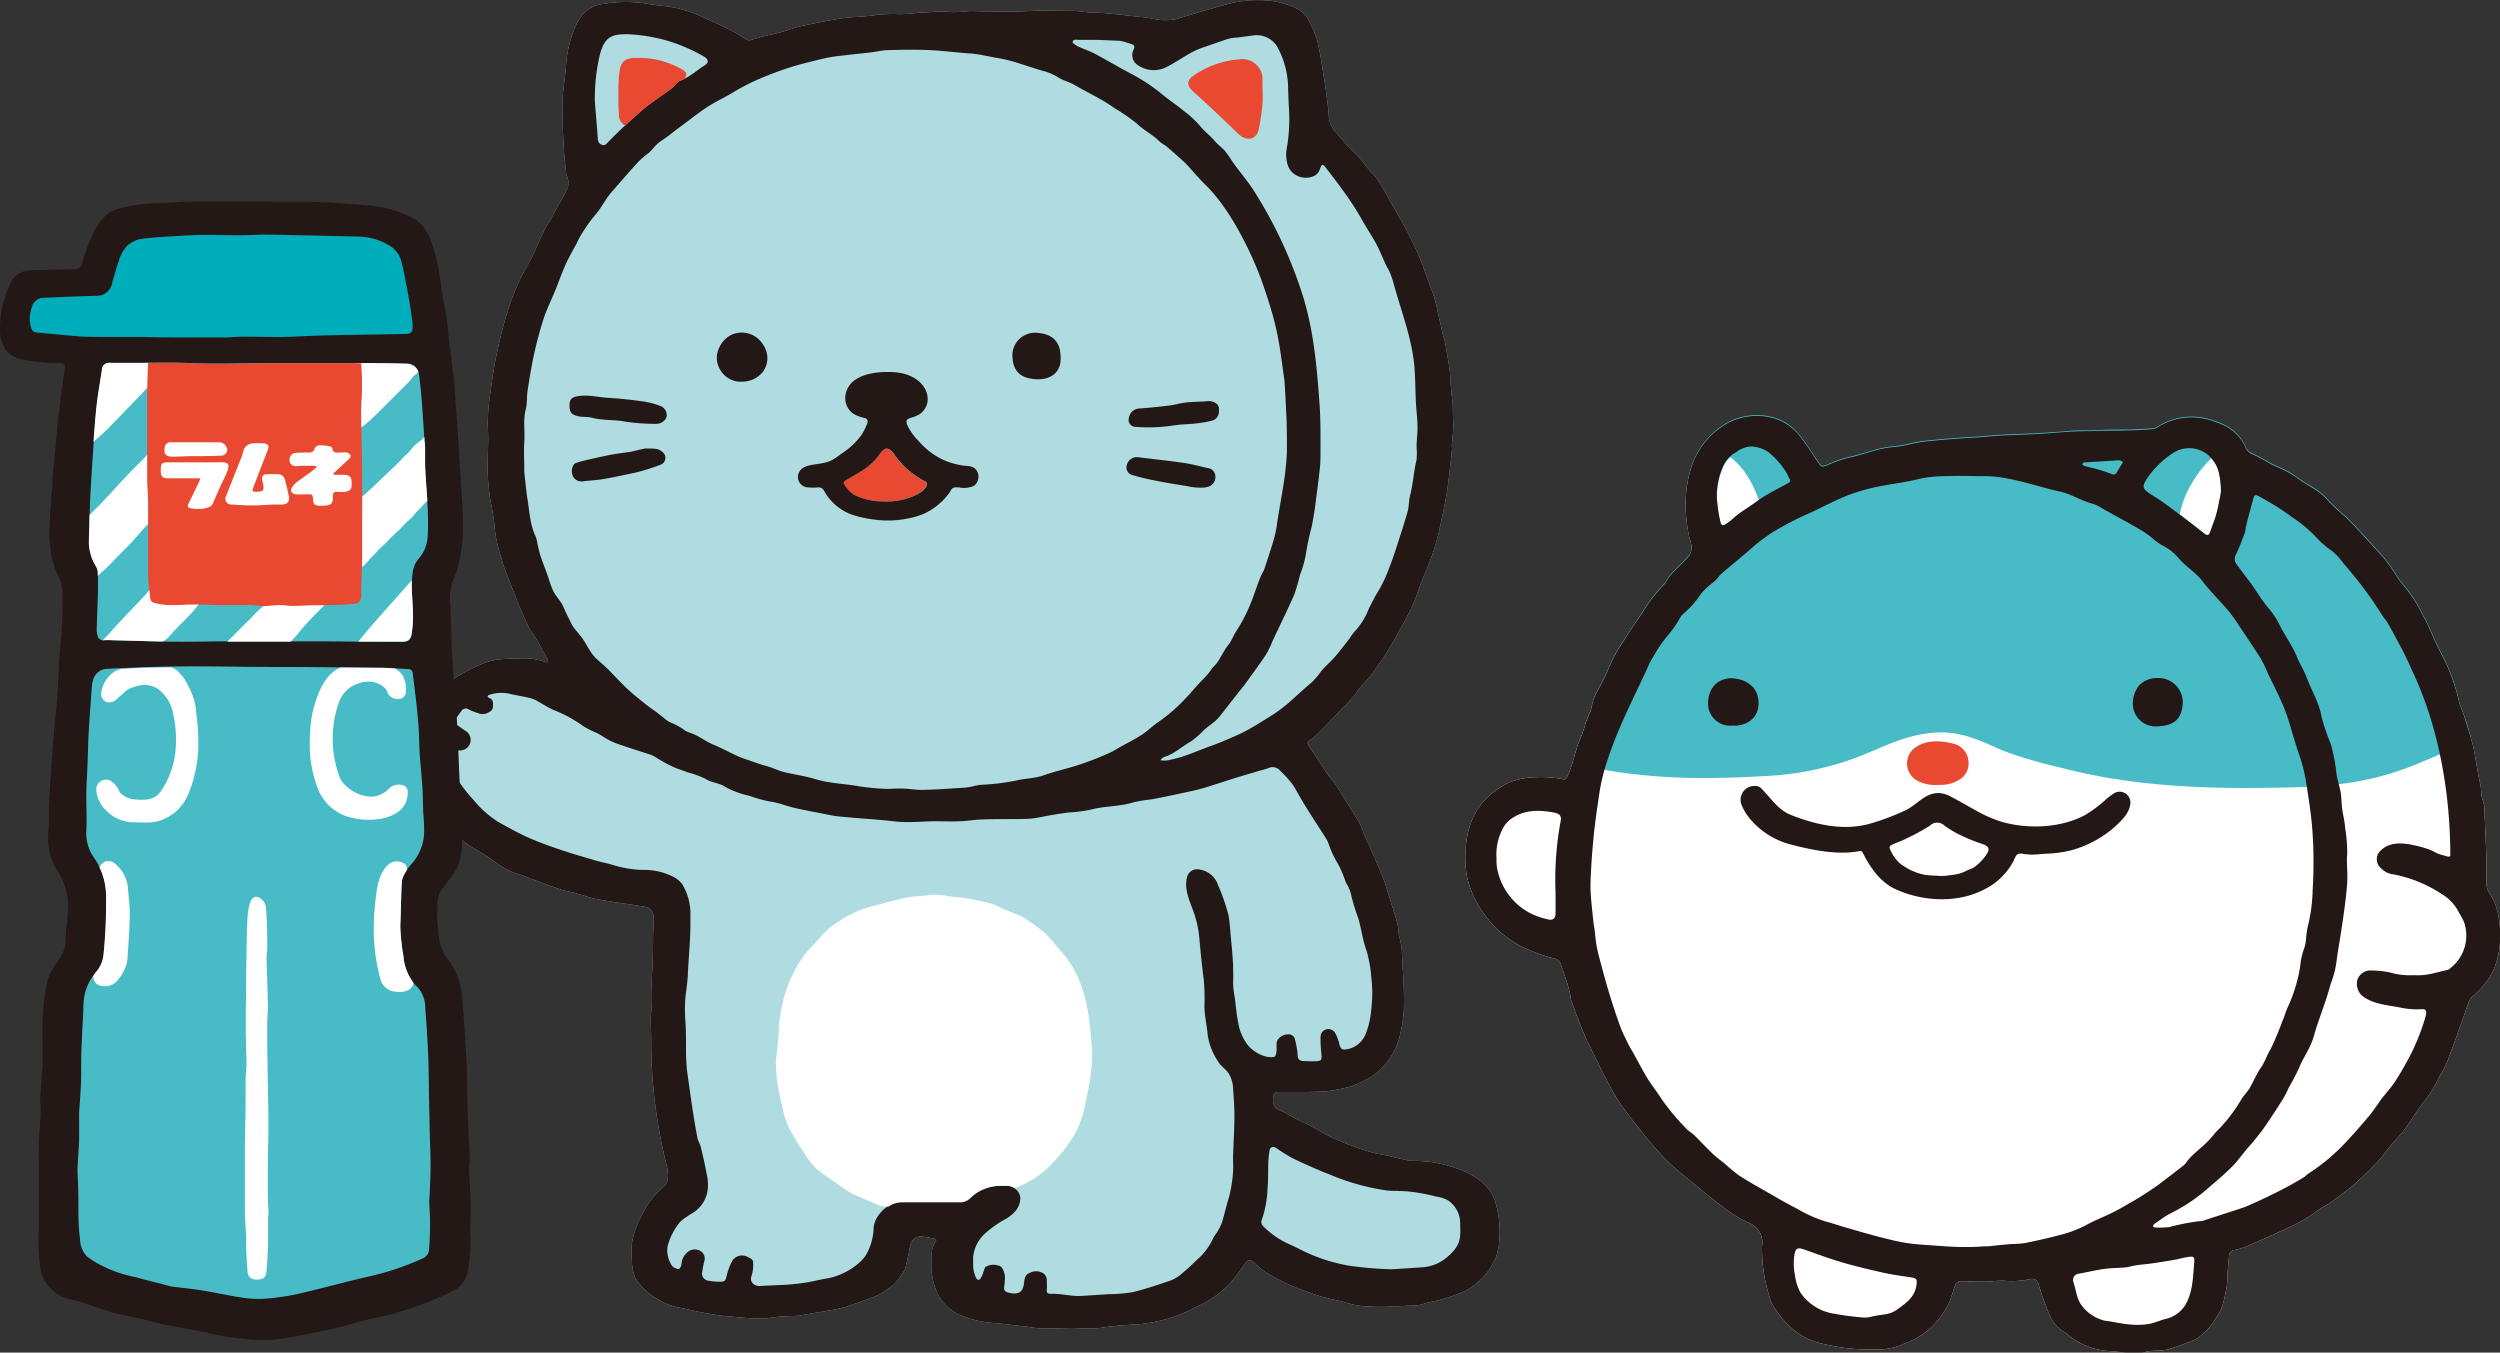 <svg xmlns="http://www.w3.org/2000/svg" width="431.11" height="233.25"><rect width="100%" height="100%" fill="#333333" stroke="none"/><defs><style>.b25ad436-c6f7-4cae-bf61-bae982e9079a{fill:#fff}.edf286dc-98ae-419d-95a7-b644a2ed545a{fill:#47bcc6}.b842e36f-f0e6-4fb6-81ff-8eddb6efb311{fill:#231815}.f42f278b-4f9a-4eef-92ff-9b43f6356a12{fill:#e94831}</style></defs><g id="fe12143d-177c-4990-8872-3d77baa17df6" data-name="レイヤー 2"><g id="a83b9155-0383-4624-bba4-74039935c5f3" data-name="TOP"><path class="b25ad436-c6f7-4cae-bf61-bae982e9079a" d="M303.85 215.64a7.31 7.31 0 010-.79 3.57 3.57 0 00-2.36-4 23.11 23.11 0 01-4.45-2.77c-2.07-1.54-4.05-3.19-6-4.82-1.25-1-2.52-2.05-3.66-3.19s-2.33-2.51-3.42-3.84c-1.41-1.72-2.8-3.48-4.11-5.28a32.7 32.7 0 01-2.2-3.58c-1.34-2.44-2.54-5-3.75-7.47s-2-4.83-2.93-7.27a8.21 8.21 0 01-.2-1.14c-.17-.71-.34-1.42-.56-2.12-.32-1-.69-1.95-1-2.94a1.59 1.59 0 00-1.28-1.16 27.11 27.11 0 01-4.26-1.46 17.72 17.72 0 01-7.52-5.9 17.36 17.36 0 01-3.15-6.65 16.19 16.19 0 01-.25-4.72 14.24 14.24 0 01.62-3.79 11.48 11.48 0 012.22-4.27 13.93 13.93 0 014.71-3.56 12.79 12.79 0 014.5-.89 18.67 18.67 0 014.48.3 1.38 1.38 0 00.53.06c.31-.05.42-.39.54-.65a11 11 0 00.45-1.07c.23-.64.41-1.29.61-1.94.26-.85.5-1.72.79-2.56a28.47 28.47 0 001.12-3c.26-1.18 1-2.22 1.18-3.37.35-1.92 1.51-3.42 2.28-5.12.26-.59.54-1.16.77-1.76a25.83 25.83 0 012.48-4.41c1-1.7 2.2-3.34 3.3-5a27 27 0 013.65-4.72c.05-.06.12-.1.15-.16 1-1.9 2.8-3.14 4.14-4.76a2.43 2.43 0 00.44-1.59c-.06-.77-.42-1.52-.54-2.29a34 34 0 01-.47-3.87 21.32 21.32 0 01.74-6.75 13.5 13.5 0 015.21-7.59 10.68 10.68 0 018.18-1.89 8.77 8.77 0 015.5 3.29 53.2 53.2 0 013.09 4.44c.62.93.7 1 1.73.6a22.4 22.4 0 013.43-1.24c2.69-.52 5.21-1.69 8-1.89 1.7-.12 3.34-.69 5-.9 2.11-.25 4.23-.41 6.35-.57 1.1-.09 2.21-.13 3.32-.21s2.49-.24 3.74-.3c2.29-.12 4.58-.17 6.87-.31 1.67-.09 3.38-.26 5.06-.36s3.33-.08 5-.14 3.39 0 5.09-.09c1.43 0 2.87-.12 4.3-.21a2 2 0 00.79-.33 10.88 10.88 0 019.21-1.15 17.38 17.38 0 012.39.93 7.41 7.41 0 013.53 3.77 2.2 2.2 0 001.21 1.13c1.18.51 2.28 1.2 3.42 1.8.6.31 1.23.55 1.83.86a14.41 14.41 0 012.3 1.31c1.79 1.43 4 2.18 5.52 4.09a41.83 41.83 0 003.25 3c2.11 2.19 4.15 4.45 6.2 6.7a25 25 0 012.22 3.1 13.48 13.48 0 001.5 2 25.48 25.48 0 013.16 5c.88 1.48 1.47 3.14 2.22 4.71s1.51 2.89 2.13 4.38a32 32 0 011.8 5.51c.22 1 .71 1.93 1 2.91s.66 2.13 1 3.2c.21.75.45 1.5.6 2.27.4 2.08.7 4.18 1.16 6.24.15.69.07 1.4.24 2.09.11.44.29.86.38 1.31a9.8 9.8 0 01.08 1.43c.12 2.81.25 5.61.34 8.42 0 1.29-.08 2.58 0 3.87a3 3 0 00.43 1.38 10.07 10.07 0 011.54 3.61 18.08 18.08 0 01.24 6.09 13.4 13.4 0 01-1.13 3.89 13.71 13.71 0 01-3.47 4.3 2.27 2.27 0 00-.69 1c-1.18 3.34-2.35 6.69-3.59 10a20.64 20.64 0 01-1.45 2.8 21.67 21.67 0 01-2.27 3.88c-1.82 2.1-3 4.68-4.93 6.69-1.32 1.34-2.37 3-3.65 4.35a54.86 54.86 0 01-4 3.82c-1.13 1-2.37 1.85-3.57 2.75a7.32 7.32 0 01-1.27.8 16 16 0 00-2.12 1.42 25.71 25.71 0 01-3.83 2.17c-2.49 1.19-5 2.3-7.56 3.4a11.38 11.38 0 01-2.15.66 1.08 1.08 0 00-.93 1 8.09 8.09 0 00-.07.86c-.08.83-.16 1.65-.22 2.47a17.21 17.21 0 01-.08 1.77c-.2 1.13-.43 2.26-.74 3.36a6.84 6.84 0 01-.89 1.82 11.74 11.74 0 01-3.25 3.79 4 4 0 01-.75.43 42.67 42.67 0 01-4.55 1.64c-1.21.31-2.54.11-3.76.41-2.08.51-4.13 0-6.16-.11a12.34 12.34 0 01-7.4-2.9c-.43-.37-1-.64-1.41-1a6.55 6.55 0 01-1.84-2.73 50.71 50.71 0 01-1.72-4.85 1.18 1.18 0 00-1.56-.92 15.35 15.35 0 01-4.49.26 16 16 0 00-2.57.16h-1.83c-1 0-2.07-.1-3.11-.07a1.06 1.06 0 00-.79.57c-.45 1.13-.69 2.36-1.23 3.44a17.39 17.39 0 01-2 2.93 13 13 0 01-5.69 3.85 10.57 10.57 0 01-3.38.92 46.11 46.11 0 01-5.76-.09 41 41 0 01-4.89-.86 11.71 11.71 0 01-6-3.36 16.07 16.07 0 01-2.77-3.69 5.52 5.52 0 01-.39-1.21 27 27 0 01-1.24-7.81z"/><path class="edf286dc-98ae-419d-95a7-b644a2ed545a" d="M426 126.78c-.32-1.07-.62-2.14-1-3.2s-.81-1.92-1-2.91a32 32 0 00-1.8-5.51c-.62-1.49-1.43-2.91-2.13-4.38s-1.34-3.23-2.22-4.71a25.48 25.48 0 00-3.16-5 13.48 13.48 0 01-1.5-2 25 25 0 00-2.22-3.1c-2.05-2.25-4.09-4.51-6.2-6.7a41.83 41.83 0 01-3.25-3c-1.48-1.91-3.73-2.66-5.52-4.09a14.41 14.41 0 00-2.3-1.31c-.6-.31-1.23-.55-1.83-.86-1.14-.6-2.24-1.29-3.42-1.8a2.2 2.2 0 01-1.21-1.13 7.41 7.41 0 00-3.53-3.77 17.38 17.38 0 00-2.39-.93 10.88 10.88 0 00-9.21 1.15 2 2 0 01-.79.33c-1.43.09-2.87.17-4.3.21-1.7 0-3.4 0-5.09.09s-3.34 0-5 .14-3.39.27-5.06.36c-2.29.14-4.58.19-6.87.31-1.25.06-2.49.21-3.74.3s-2.22.12-3.32.21c-2.12.16-4.24.32-6.35.57-1.7.21-3.34.78-5 .9-2.77.2-5.29 1.37-8 1.89a22.4 22.4 0 00-3.43 1.24c-1 .39-1.11.33-1.73-.6a53.2 53.2 0 00-3.09-4.44 8.77 8.77 0 00-5.5-3.29 10.68 10.68 0 00-8.18 1.89 13.5 13.5 0 00-5.21 7.59 21.32 21.32 0 00-.74 6.75 34 34 0 00.47 3.87c.12.77.48 1.52.54 2.29a2.43 2.43 0 01-.44 1.59c-1.34 1.62-3.12 2.86-4.14 4.76 0 .06-.1.1-.15.16a27 27 0 00-3.65 4.72c-1.1 1.67-2.25 3.31-3.3 5a25.83 25.83 0 00-2.48 4.41c-.23.6-.51 1.17-.77 1.76-.77 1.7-1.93 3.2-2.28 5.12-.21 1.15-.92 2.19-1.18 3.37a28.47 28.47 0 01-1.12 3c-.29.84-.53 1.71-.79 2.56-.07.21-.13.42-.19.63a37.66 37.66 0 004.27 1.33c10.68 2 20.24 1.8 30 1.21a51.86 51.86 0 0012.4-2.35c5.87-1.84 10.13-4.94 16.63-5.11 4.63-.11 8.58 2.27 11.54 3.4a83.88 83.88 0 009.14 2.64c13.68 3.61 27.53 3.8 41.6 3.39 1.94-.06 3.9-.18 5.82-.43a49.89 49.89 0 0014.85-3.84c.89-.41 8.91-3.48 8.56-4.66-.04.09-.04.04-.04-.02z"/><path class="b25ad436-c6f7-4cae-bf61-bae982e9079a" d="M298.39 78.85a4.81 4.81 0 00-1.23 1.72 12.34 12.34 0 00-1.08 5.36 24.12 24.12 0 00.62 4.13c.13.64.49.63.94.33.24-.16.48-.32.7-.5.52-.42 1-.88 1.54-1.28s1.24-.84 1.85-1.26 1.06-.75 1.59-1.11c-1.02-2.81-2.55-5.65-4.93-7.39zm84.51 4.25a12.75 12.75 0 00-.29-1.73 5.54 5.54 0 00-1.3-2.36 2 2 0 01-.27.32 18.81 18.81 0 00-3.19 4.23 15.56 15.56 0 00-1.93 5 1.06 1.06 0 01-.06.19l.41.3 2 1.54c.64.49 1.25 1 1.91 1.49.49.35.74.24.94-.32.29-.84.62-1.66.9-2.5a24.85 24.85 0 00.62-2.58c0-.21.09-.42.13-.64a11.47 11.47 0 00.19-1.29.86.86 0 000-.16 10.25 10.25 0 00-.06-1.49z"/><path class="b842e36f-f0e6-4fb6-81ff-8eddb6efb311" d="M303.85 215.64a7.31 7.31 0 010-.79 3.57 3.57 0 00-2.36-4 23.11 23.11 0 01-4.45-2.77c-2.07-1.54-4.05-3.19-6-4.82-1.25-1-2.52-2.05-3.66-3.19s-2.33-2.51-3.42-3.84c-1.41-1.72-2.8-3.48-4.11-5.28a32.7 32.7 0 01-2.2-3.58c-1.34-2.44-2.54-5-3.75-7.47s-2-4.83-2.93-7.27a8.21 8.21 0 01-.2-1.14c-.17-.71-.34-1.42-.56-2.12-.32-1-.69-1.95-1-2.94a1.59 1.59 0 00-1.28-1.16 27.11 27.11 0 01-4.26-1.46 17.72 17.72 0 01-7.52-5.9 17.36 17.36 0 01-3.15-6.65 16.19 16.19 0 01-.25-4.72 14.24 14.24 0 01.62-3.79 11.48 11.48 0 012.22-4.27 13.93 13.93 0 014.71-3.56 12.79 12.79 0 014.5-.89 18.67 18.67 0 014.48.3 1.38 1.38 0 00.53.06c.31-.05.42-.39.54-.65a11 11 0 00.45-1.07c.23-.64.41-1.29.61-1.94.26-.85.5-1.72.79-2.56a28.47 28.47 0 001.12-3c.26-1.18 1-2.22 1.18-3.37.35-1.92 1.51-3.42 2.28-5.12.26-.59.54-1.16.77-1.76a25.83 25.83 0 012.48-4.41c1-1.7 2.2-3.34 3.3-5a27 27 0 013.65-4.72c.05-.06.12-.1.15-.16 1-1.9 2.8-3.14 4.14-4.76a2.43 2.43 0 00.44-1.59c-.06-.77-.42-1.52-.54-2.29a34 34 0 01-.47-3.87 21.32 21.32 0 01.74-6.75 13.5 13.5 0 015.21-7.59 10.68 10.68 0 018.18-1.89 8.77 8.77 0 015.5 3.29 53.2 53.2 0 013.09 4.44c.62.93.7 1 1.73.6a22.4 22.4 0 013.43-1.24c2.69-.52 5.21-1.69 8-1.89 1.7-.12 3.34-.69 5-.9 2.11-.25 4.23-.41 6.35-.57 1.1-.09 2.21-.13 3.32-.21s2.49-.24 3.74-.3c2.29-.12 4.58-.17 6.87-.31 1.67-.09 3.38-.26 5.06-.36s3.33-.08 5-.14 3.39 0 5.09-.09c1.43 0 2.87-.12 4.3-.21a2 2 0 00.79-.33 10.88 10.88 0 019.21-1.15 17.38 17.38 0 012.39.93 7.41 7.41 0 013.53 3.77 2.2 2.2 0 001.21 1.13c1.18.51 2.28 1.2 3.42 1.8.6.31 1.23.55 1.83.86a14.41 14.41 0 012.3 1.31c1.79 1.43 4 2.18 5.52 4.09a41.83 41.83 0 003.25 3c2.11 2.19 4.15 4.45 6.2 6.7a25 25 0 012.22 3.1 13.48 13.48 0 001.5 2 25.48 25.48 0 013.16 5c.88 1.48 1.47 3.14 2.22 4.71s1.51 2.89 2.13 4.38a32 32 0 011.8 5.51c.22 1 .71 1.93 1 2.91s.66 2.13 1 3.2c.21.75.45 1.5.6 2.27.4 2.08.7 4.18 1.16 6.24.15.69.07 1.4.24 2.09.11.44.29.86.38 1.31a9.8 9.8 0 01.08 1.43c.12 2.81.25 5.61.34 8.42 0 1.29-.08 2.58 0 3.87a3 3 0 00.43 1.38 10.07 10.07 0 011.54 3.61 18.08 18.08 0 01.24 6.09 13.4 13.4 0 01-1.13 3.89 13.71 13.71 0 01-3.47 4.3 2.27 2.27 0 00-.69 1c-1.18 3.34-2.35 6.69-3.59 10a20.64 20.64 0 01-1.45 2.8 21.67 21.67 0 01-2.27 3.88c-1.82 2.1-3 4.68-4.93 6.69-1.32 1.34-2.37 3-3.65 4.35a54.86 54.86 0 01-4 3.82c-1.13 1-2.37 1.85-3.57 2.75a7.32 7.32 0 01-1.27.8 16 16 0 00-2.12 1.42 25.71 25.71 0 01-3.83 2.17c-2.49 1.19-5 2.3-7.56 3.4a11.38 11.38 0 01-2.15.66 1.08 1.08 0 00-.93 1 8.09 8.09 0 00-.07.86c-.08.83-.16 1.65-.22 2.47a17.21 17.21 0 01-.08 1.77c-.2 1.13-.43 2.26-.74 3.36a6.84 6.84 0 01-.89 1.82 11.74 11.74 0 01-3.25 3.79 4 4 0 01-.75.43 42.67 42.67 0 01-4.55 1.64c-1.21.31-2.54.11-3.76.41-2.08.51-4.13 0-6.16-.11a12.34 12.34 0 01-7.4-2.9c-.43-.37-1-.64-1.41-1a6.55 6.55 0 01-1.84-2.73 50.71 50.71 0 01-1.72-4.85 1.18 1.18 0 00-1.56-.92 15.35 15.35 0 01-4.49.26 16 16 0 00-2.57.16h-1.83c-1 0-2.07-.1-3.11-.07a1.06 1.06 0 00-.79.57c-.45 1.13-.69 2.36-1.23 3.44a17.39 17.39 0 01-2 2.93 13 13 0 01-5.69 3.85 10.57 10.57 0 01-3.38.92 46.11 46.11 0 01-5.76-.09 41 41 0 01-4.89-.86 11.71 11.71 0 01-6-3.36 16.07 16.07 0 01-2.77-3.69 5.52 5.52 0 01-.39-1.21 27 27 0 01-1.24-7.81zm38-.71c.6 0 1.21 0 1.81-.1l.65-.07 2.4-.23a23.57 23.57 0 002.38-.15c2-.41 4-.84 6-1.38a19.9 19.9 0 004.49-1.66c1.59-.88 3.31-1.53 4.93-2.35 1.25-.63 2.45-1.36 3.67-2.06.65-.38 1.28-.78 1.91-1.19s1.06-.7 1.59-1.06l.69-.5c1.42-1.09 2.86-2.16 4.25-3.28a3 3 0 00.57-.7 5.49 5.49 0 01.64-.72c.84-.86 1.8-1.59 2.66-2.43.5-.49.95-1 1.41-1.57s1-1 1.44-1.54a27.87 27.87 0 003.09-4.22c.38-.71 1-1.27 1.46-2 .7-1.18 1.21-2.49 2-3.63s1-2.15 1.67-3.18a50.89 50.89 0 002-4.77c.37-.77.56-1.63.93-2.41a27 27 0 002.17-7.13 11.44 11.44 0 01.56-2.72 7 7 0 00.47-2.35 15.36 15.36 0 01.41-2.33 28.93 28.93 0 00.69-5.25 1.48 1.48 0 010-.21 83.08 83.08 0 00.09-8.5c-.07-1.44-.17-2.88-.34-4.31-.23-2-.52-3.91-.84-5.86a28.64 28.64 0 00-.67-3.16c-.33-1.2-.78-2.36-1.14-3.55-.5-1.6-.94-3.23-1.47-4.83a31.09 31.09 0 00-1.24-3.06c-.65-1.44-1.38-2.85-2.06-4.27a24.05 24.05 0 00-1.19-2.51c-1.19-1.9-2.45-3.75-3.7-5.61a29.41 29.41 0 00-1.94-2.74c-1.45-1.72-3.09-3.29-4.45-5.08-1.17-1.53-2.83-2.48-4.08-3.92a10.77 10.77 0 00-1.35-1.34 10.27 10.27 0 00-1.62-1 9.79 9.79 0 01-1.61-1.18 15.8 15.8 0 00-1.63-1.19c-2.23-1.35-4.54-2.56-6.82-3.83a7.92 7.92 0 00-1.81-.92c-1.94-.48-3.62-1.64-5.58-2.08-4.17-.93-8.75-2.66-13-2.69-2.3 0-4.61-.1-6.9 0a22 22 0 00-4.27.42c-3 .79-6.18 1-9.22 1.83a32.44 32.44 0 00-3.34 1.07c-2.12.85-4.18 1.92-6.24 2.91a51.75 51.75 0 00-6.82 3.53 29.83 29.83 0 00-3.16 2.36c-1.8 1.62-3.71 3.12-5.55 4.71-.38.33-.62.78-1 1.13s-.81.64-1.21 1a9.71 9.71 0 00-1.34 1.38 15.82 15.82 0 01-3 3.38 3.14 3.14 0 00-.65.86 19.89 19.89 0 01-2.12 3 21.66 21.66 0 00-2.34 3.43 11.24 11.24 0 00-1.06 2c-2.41 5.29-5.11 10.37-6.9 15.91a32.89 32.89 0 00-1.39 5.57c-.4 2.74-.83 5.48-1.07 8.24-.14 1.55-.28 3.09-.36 4.64s-.17 2.82-.11 4.22c.08 1.72.3 3.44.47 5.16.05.5.16 1 .22 1.49.13 1 .19 2 .39 3 .25 1.23.59 2.45.92 3.67.42 1.56.85 3.11 1.33 4.65.55 1.79 1.13 3.58 1.78 5.34.39 1.06.92 2.07 1.41 3.08.27.55.6 1.06.9 1.59.8 1.44 1.55 2.92 2.41 4.32.72 1.18 1.62 2.25 2.34 3.43a40.94 40.94 0 004.14 5c.47.56 1.16.93 1.69 1.45 1 1 2 2.07 3.05 3.07.61.59 1.31 1.1 2 1.64a28.49 28.49 0 002.56 2.12c1.55 1 3.17 1.91 4.78 2.83s3.42 2 5.17 2.87a23.07 23.07 0 004.91 2.21c1.21.31 2.39.73 3.6 1.07 1.82.53 3.64 1.07 5.48 1.55 1.62.41 3.24.84 4.89 1.1s3.39.34 5.09.46c1.52.11 3 .23 4.57.24h1.35L341 215zm74.39-46.77c2.21.17 4-.53 5.82-.9a1.21 1.21 0 00.45-.28 7.12 7.12 0 002.39-8 16.49 16.49 0 00-.89-1.65 7.59 7.59 0 00-3-3.19 23 23 0 00-8.2-3.35 3.53 3.53 0 01-2.31-1.16 2 2 0 01.08-3c1.47-1.43 3.66-1.33 5.56-.9a20.53 20.53 0 012.69.73 8.17 8.17 0 011.23.59 5.64 5.64 0 001.33.45c.28.08 1.16.46 1.15 0 0-10.72-2-22.3-6.65-32-.18-.39-.33-.79-.52-1.18-.4-.82-.79-1.66-1.22-2.47-.77-1.46-1.55-2.91-2.36-4.36-.22-.4-.55-.74-.81-1.12-.87-1.29-1.67-2.64-2.62-3.88-1.36-1.94-2.86-3.72-4.36-5.49a10.39 10.39 0 00-1.86-2 14.42 14.42 0 01-2.59-2.21 23.38 23.38 0 00-4.31-3.62 45.11 45.11 0 00-6.11-3.79c-.1 0-.41.07-.43.17q-.7 2.45-1.36 5.08c-.11.42-.09.87-.24 1.27-.47 1.24-.94 2.49-1.51 3.69a1.54 1.54 0 00.1 1.72c.65.9 1.32 1.79 2 2.67 1.16 1.48 2.06 3.13 3.25 4.6a14.84 14.84 0 012 2.86c.94 2 2.34 3.81 3.16 5.85.47 1.18 1.17 2.22 1.61 3.39.85 2.31 2.19 4.42 2.63 6.9a32 32 0 001.59 4.69 32.7 32.7 0 011 5.31c.16.92.46 1.87.66 2.81s.17 2 .29 3c.15 1.15.46 2.26.53 3.41a27.64 27.64 0 01.36 4.38c-.17 1.61.1 3.27 0 4.89-.15 2.23-.45 4.45-.77 6.66-.24 1.7-.52 3.4-.8 5.09-.16 1-.27 2-.45 3a16.35 16.35 0 01-.8 2.75c-.11.33-.2.66-.29 1-.62 2.15-1.42 4.26-2.14 6.39-.34 1-.55 2.09-1 3.07-.59 1.38-1.47 2.64-2 4a39.29 39.29 0 01-1.84 3.53 15.57 15.57 0 01-1.07 2.07q-1.52 2.42-3.13 4.77c-.59.86-1.27 1.65-1.92 2.47-.43.52-.89 1-1.32 1.53-.81 1-1.54 2-2.43 2.88-1.31 1.29-2.71 2.49-4.11 3.67a29.58 29.58 0 01-6.34 4.26 11.74 11.74 0 00-1.63 1l-.78.55a1.8 1.8 0 00-.67.58c-.08.15.24.33.37.33a12.91 12.91 0 002.49-.08 35.42 35.42 0 015.69-1.06 2 2 0 00.51-.17l4.5-1.46c1-.34 2.05-.63 3-1.06 2-.89 4-1.84 5.91-2.83 1.2-.6 2.37-1.31 3.54-2 .27-.16.47-.43.74-.6a34.72 34.72 0 006.47-5.41c1.4-1.48 2.72-3 4.06-4.59.46-.53.84-1.13 1.26-1.7s.61-.9.94-1.32c.7-.9 1.48-1.74 2.11-2.67.78-1.16 1.48-2.37 2.15-3.59a36.43 36.43 0 003.23-7.77c.3-1.08.16-1.44-1-1.31a14.1 14.1 0 01-3.71-.38c-2.13-.36-4.59-.6-6.31-2.05a2.8 2.8 0 01-.67-2.8 2.41 2.41 0 012.33-1.47 17.72 17.72 0 013.11.31 12.25 12.25 0 004.26.5zm-46 60.2a7.62 7.62 0 001.17-.26c.71-.22 1.41-.51 2.13-.68a5.39 5.39 0 003.76-3.3c.89-2.07.89-4.34 1.09-6.55.07-.74-.12-.94-.86-.84-.89.11-1.75.38-2.63.53-1.33.23-2.67.44-4 .63-.82.12-1.64.17-2.45.29s-1.33.31-2 .38c-1.18.11-2.37.09-3.53.25-1.48.21-2.95.56-4.42.83a1.08 1.08 0 00-1 1.3c.46 1.29.54 2.69 1.29 3.92a7 7 0 003.71 2.76 5.64 5.64 0 001.25.23c1.12.18 2.23.43 3.35.53a13.48 13.48 0 003.15-.02zm-102-74.54a55.53 55.53 0 01.87-12.15c.2-.9-.11-1.34-1-1.52-2.41-.47-4.81-.57-7 .72a5.26 5.26 0 00-1.66 1.48 9.53 9.53 0 00-1.38 5.71 7.93 7.93 0 00.09 1.62 11 11 0 005.91 7.89 13.54 13.54 0 003 1c.76.17 1.16-.29 1.17-1 .02-1.25.01-2.5 0-3.75zm53.67 73.37a4 4 0 00.68-.11c.84-.2 1.69-.32 2.55-.44a4.82 4.82 0 002.1-.88c1.49-1.08 3-2.13 3.25-4.21.1-.91.05-1.11-.83-1.25-1.49-.25-3-.42-4.47-.74-2.48-.55-5-1.13-7.39-1.83s-4.56-1.51-6.82-2.31c-1-.33-1.33-.12-1.52.85a10.16 10.16 0 00.09 3.73 8 8 0 00.95 2.93 8.54 8.54 0 005.54 3.57 50.13 50.13 0 005.19.69 3.56 3.56 0 00.68 0zM383 84.72a.86.86 0 000-.16 10.25 10.25 0 00-.11-1.46 12.75 12.75 0 00-.29-1.73 5.69 5.69 0 00-1.56-2.65l-.1-.11a5.09 5.09 0 00-6.27-.45 15.73 15.73 0 00-4.49 4.45c-.81 1.31-.74 1.68.63 2.57.67.43 1.34.84 2 1.3 1.17.83 2.31 1.69 3.47 2.54l2 1.54c.64.49 1.26 1 1.91 1.49.49.35.74.24.94-.32.29-.84.62-1.66.9-2.5a24.85 24.85 0 00.62-2.58c0-.21.09-.42.13-.64a11.47 11.47 0 00.22-1.29zm-86.94 1.19a24.12 24.12 0 00.62 4.13c.13.64.49.63.94.33.24-.16.48-.32.7-.5.52-.42 1-.88 1.54-1.28s1.24-.84 1.85-1.26c.93-.63 1.82-1.32 2.78-1.9 1.27-.75 2.58-1.42 3.87-2.12.36-.19.44-.43.21-.78s-.28-.65-.41-.86A14.22 14.22 0 00305 78a5.59 5.59 0 00-3.3-1 5 5 0 00-2.41 1.05 4.93 4.93 0 00-2.19 2.43 12.34 12.34 0 00-1.04 5.43zm70-6.22a.21.21 0 00-.06-.1c-.36-.31-.89-.19-1.32-.17l-1.36.08-2.73.17-1.23.08c-.1 0-.21.15-.26.26s.08.19.16.24a1.25 1.25 0 00.39.17 29.54 29.54 0 014.62 1.37c.16.07.5 0 .57-.06.22-.31.42-.64.62-1s.4-.61.57-.93a.19.19 0 00.05-.11z"/><path class="b842e36f-f0e6-4fb6-81ff-8eddb6efb311" d="M298.83 125.12a3.83 3.83 0 01-4.24-4.44 4.11 4.11 0 011.59-3 4.27 4.27 0 013.3-.62 4.8 4.8 0 012.91 1.53 4.39 4.39 0 01.82 3.29c-.23 1.89-1.78 3.15-3.95 3.26zm73.3-8.2a4.18 4.18 0 014.27 4.33c-.17 3-1.72 3.86-4.29 4a3.92 3.92 0 01-4.31-4.15 4.88 4.88 0 011.11-2.94 4.31 4.31 0 013.22-1.24z"/><path class="f42f278b-4f9a-4eef-92ff-9b43f6356a12" d="M334.37 135.34a6.76 6.76 0 01-3.75-.72 3.37 3.37 0 01-.49-5.6c2-1.53 4.58-1.34 6.87-.74a3.39 3.39 0 012.45 2.92 3.26 3.26 0 01-1.51 3.21 6 6 0 01-3.57.93z"/><path class="b842e36f-f0e6-4fb6-81ff-8eddb6efb311" d="M353.17 147.2l-1.19.07a11.39 11.39 0 01-3 0 1.68 1.68 0 00-1 0c-.41.23-.62.93-.83 1.33a11.21 11.21 0 01-.94 1.45 12.47 12.47 0 01-2.43 2.38c-.17.13-.36.22-.54.34-4.83 3.07-11.32 2.88-16.4.55-2.56-1.17-4.35-3.73-5.57-6.18-.17-.32-.31-.43-.65-.37-3.67.71-8-.15-11.61-1.09a13.57 13.57 0 01-7-4.21 9.23 9.23 0 01-1.68-2.65 2.39 2.39 0 012.43-3.28c.77 0 1.13.6 1.56 1.06 1.46 1.57 2.61 3.24 4.68 4 4.21 1.64 8.85 2.68 13.32 1.48a41.25 41.25 0 006.23-2.33c2-.92 3.35-3 5.74-3a4.79 4.79 0 012.23.69c3.37 1.71 5.78 3.59 9.48 4.49 4.36 1.06 9.71.74 13.68-1.45A23.53 23.53 0 00363 138a9.59 9.59 0 011.71-1.29 1.86 1.86 0 012.64 2c-.22 1.58-1.45 2.73-2.54 3.76a19.08 19.08 0 01-7.29 4.06 18.88 18.88 0 01-4.35.67zm-19 3.85a11 11 0 002.15-.13 14.17 14.17 0 001.43-.23 7.36 7.36 0 001.37-.54c.41-.22.85-.31 1.25-.56a8.11 8.11 0 002.16-2.21c.68-.93.44-1.45-.66-1.83a31 31 0 01-4.14-1.7 20.2 20.2 0 01-2.4-1.46 1.77 1.77 0 00-2.53 0 37.34 37.34 0 01-3.85 2.11c-.82.44-1.71.74-2.56 1.11-.5.21-.7.42-.39 1a7.17 7.17 0 001.51 2.17 10.07 10.07 0 004.43 2.08 14.3 14.3 0 002.17.14z"/><path d="M172.88 204.53a7.78 7.78 0 011.07 0 2.31 2.31 0 012 2c0 1.73-1.08 2.74-2.39 3.61a18.59 18.59 0 00-3.58 2.46 6.41 6.41 0 00-2.17 4.16v1.15a5.7 5.7 0 00.13 1.36 6.12 6.12 0 00.22.69 1.53 1.53 0 00.25.55l.17.14a.24.24 0 00.2.05.43.43 0 00.21-.11.38.38 0 00.12-.16c.06-.14.16-.26.23-.4s.21-.62.33-.92.12-.51.29-.64a2.64 2.64 0 012.13-.25c.59.08.76.47 1 1a3.44 3.44 0 01.17 1.76c0 .32-.06.64-.1 1-.07.53.19.78.68.91 1.81.45 2.62 0 2.78-1.87.07-.76.25-1.26 1-1.54a2.28 2.28 0 012-.05 1.38 1.38 0 01.89 1.23c0 .57.06 1.14 0 1.71s.14.76.73.74c1.79-.06 3.54.48 5.31.36l4.69-.3a25.42 25.42 0 004.11-.35c2.12-.5 4.18-1.23 6.25-1.91a6.25 6.25 0 001.79-.94c1.07-.87 2.1-1.81 3.08-2.78a10.69 10.69 0 002.77-3.75 6.61 6.61 0 01.54-.8 9.54 9.54 0 00.88-1.67c.39-1.18.65-2.4 1-3.6a21.83 21.83 0 001-6.1c0-.82-.06-1.64 0-2.46.06-2.07.2-4.13.21-6.2 0-1.6-.11-3.21-.22-4.82a5.41 5.41 0 00-.77-2.68c-.53-.78-1.35-1.24-1.84-2.08a11.22 11.22 0 01-1.78-4.54c-.13-1.65-.55-3.3-.56-5a36.22 36.22 0 00-.13-4.66c-.32-2.36-.54-4.74-.76-7.11a17.64 17.64 0 00-.67-3.52c-.62-2.14-2-4.46-1.48-6.77a1.79 1.79 0 012.21-1.48 4 4 0 013.19 2.71 35.4 35.4 0 011.79 5.16 29.84 29.84 0 01.33 3c.18 1.89.37 3.78.46 5.68 0 1 .06 1.94 0 2.91a15.33 15.33 0 00.29 2.61c.19 1.44.29 2.89.59 4.3a8.29 8.29 0 001.93 4.22c1 1 2.75 2 4.29 1.71.3-.07.36-.82.39-1 .1-.71-.18-1.34.24-2a2.21 2.21 0 011.71-.88 1.12 1.12 0 011.25.95 16.05 16.05 0 01.46 2.73c0 .63.32.85.82.9.71.05 1.43.07 2.14.05 1.13 0 1.22-.2 1.11-1.3a22.89 22.89 0 01-.14-2.87 1.33 1.33 0 011-1.33 1.4 1.4 0 011.6.77 8.94 8.94 0 01.64 1.75c.19.81.4 1.07 1.25.93a4.25 4.25 0 003.25-2.55 14.32 14.32 0 001-4.24 23.62 23.62 0 000-5.76 22.24 22.24 0 00-.8-4.44c-.68-1.81-.9-3.79-1.44-5.64a34.6 34.6 0 01-1.14-3.63 6.63 6.63 0 00-.7-2 5.84 5.84 0 01-.35-.65 19.13 19.13 0 00-1.31-3.08 16.73 16.73 0 01-1.54-3.26 5.65 5.65 0 00-.44-1c-.78-1.24-1.58-2.46-2.37-3.69-.68-1.08-1.37-2.15-2-3.24-.55-.89-1-1.86-1.62-2.69a19.23 19.23 0 00-2-2.18 1.7 1.7 0 00-2.05-.44 9.6 9.6 0 01-1.32.4c-1.44.42-2.87.84-4.3 1.28-1.87.58-3.73 1.22-5.61 1.78-1.09.32-2.21.54-3.32.78-1.84.4-3.67.79-5.51 1.14a25.08 25.08 0 00-3.16.51c-2.43.78-5 .6-7.46 1.29a26.49 26.49 0 01-3.71.47c-1 .12-2 .27-2.94.44-1.19.19-2.37.5-3.56.61s-2.65.07-4 .09c-1.56 0-3.13 0-4.7.07-1.17.05-2.33.26-3.5.3-1.42.06-2.85 0-4.27 0-1.71 0-3.43.17-5.14.14-1.38 0-2.76-.23-4.14-.35-2.42-.2-4.84-.37-7.25-.6a22.41 22.41 0 01-2.43-.41c-1.77-.34-3.56-.67-5.32-1.07-1.42-.32-2.79-.92-4.22-1.1a21.85 21.85 0 01-3.6-1 15.48 15.48 0 01-4.12-1.5c-1-.72-2.37-.72-3.43-1.4a15.13 15.13 0 00-3-1.11c-.64-.23-1.29-.47-1.94-.69a24.49 24.49 0 01-3.76-2 5.91 5.91 0 00-.76-.37c-1.73-.57-3.47-1.11-5.19-1.7a12.89 12.89 0 01-2-.82c-.72-.37-1.37-.85-2.08-1.23a14.85 14.85 0 01-2.36-1.18 23.46 23.46 0 00-5.23-2.84c-.71-.32-1.37-.73-2-1.09a9.23 9.23 0 00-1.69-.85c-1.34-.35-2.73-.55-4.08-.87a6.41 6.41 0 00-3.14.22c-.11 0-.42.18-.37.31a.49.49 0 00.26.23c.73.29.69.85.65 1.51s-.47.88-1 1.12a1.85 1.85 0 01-1.56 0 10.61 10.61 0 01-1.6-.62.87.87 0 00-1.28.28c-.35.45-.69.9-1 1.38s-.28.71.2 1 1 .69 1.48 1a1.82 1.82 0 01-1.44 3.32c-.35-.09-.7-.17-1-.27s-.67 0-.6.52a9.52 9.52 0 001 3.72 27.34 27.34 0 003.54 4.74 18.12 18.12 0 004.11 3.66c1.68.92 3.37 1.89 5.12 2.68 1.91.85 3.89 1.55 5.88 2.22s4 1.24 6 1.83c.89.26 1.81.41 2.69.69a19.51 19.51 0 005.14.89 11.16 11.16 0 015.56 1.26 4.17 4.17 0 011.49 1.33 10 10 0 011.33 5.28c0 1.53 0 3.06-.1 4.59l-.33 5c0 .68-.06 1.36-.13 2-.08.9-.25 1.8-.32 2.69a26.21 26.21 0 000 3.76c.26 3.14-.08 6.26.39 9.4q.41 3 .87 6.06c.25 1.61.51 3.23.83 4.84.1.55.44 1 .58 1.59.37 1.53.73 3.06 1 4.6a7.61 7.61 0 01.22 2.41 5.49 5.49 0 01-2.49 4.27c-.42.25-.83.51-1.23.79a6.37 6.37 0 00-1.08.84 11 11 0 00-2.14 4.15 4.69 4.69 0 00.82 3.49 1.75 1.75 0 001.11.47c.18 0 .46-.6.47-.94a2.84 2.84 0 011.08-2 1.91 1.91 0 012.19-.16 1.54 1.54 0 01.64 1.82 15.34 15.34 0 00-.34 1.77 1.21 1.21 0 00.89 1.49 10.92 10.92 0 002.13.22c.87 0 1-.18 1.18-1a12.05 12.05 0 01.86-2.4 2 2 0 012.8-.86c.42.21.92.38.91.94a6.35 6.35 0 01-.22 2.15c-.54 1.28.51 2 1.5 1.9 1.58-.11 3.18-.13 4.77-.24 1.06-.08 2.12-.2 3.17-.37 1.26-.21 2.5-.54 3.76-.73a11.6 11.6 0 005-2.41 7.2 7.2 0 001.45-1.53 10.1 10.1 0 001.35-4.56c0-2.3 2.65-4.72 4.75-4.65h10.16a2.59 2.59 0 001.79-.82 7.54 7.54 0 015.53-1.92z" fill="none"/><path d="M225.55 188.31h-5c-.76 0-1 .31-1 1.06-.06 1.31.25 1.73 1.49 2.25.61.26 1.18.62 1.77.94 1.56.85 3.22 1.5 4.74 2.46a34.77 34.77 0 005.54 2.54c1.25.5 2.56.88 3.86 1.26.61.18 1.26.24 1.89.38 1.29.29 2.57.6 3.86.88a4.32 4.32 0 001 .1 22 22 0 019.43 2.11c2.35 1.16 4.36 2.91 4.93 5.73a17.63 17.63 0 01.41 6.7 12.25 12.25 0 01-.52 2.15 15.11 15.11 0 01-1.18 2.11 9 9 0 01-2.06 2.21 8.57 8.57 0 01-2.71 1.71 26.75 26.75 0 01-5.11 1.58c-.73.13-1.43.41-2.15.56a8.94 8.94 0 01-1.37.11c-2.28.08-4.57.31-6.84.17a15 15 0 01-4.62-.75 22.07 22.07 0 00-2.17-.5 38 38 0 01-4.37-1.32 36.63 36.63 0 01-7.21-3.42c-.64-.45-1.21-1-1.81-1.51-.82-.68-1.07-.68-1.7.14a34.47 34.47 0 01-2.52 3.32 18 18 0 01-5.63 4c-1.28.54-2.48 1.28-3.79 1.69a26.68 26.68 0 01-6.13 1.37c-2.32.14-4.64.3-6.93.66a24.54 24.54 0 01-4.37 0c-1.83 0-3.65.12-5.47.11a19.64 19.64 0 01-2.4-.29l-1.48-.17c-1.53-.18-3.06-.37-4.59-.51a18.51 18.51 0 01-6-1.45 7.8 7.8 0 01-3.84-4 12.07 12.07 0 01-.81-6 3.81 3.81 0 01.61-2.52c.27-.31.11-.53-.25-.6-.69-.13-1.38-.27-2.07-.33a1.81 1.81 0 00-2 1.5c-.27 1.29-.51 2.59-.84 3.86a3.9 3.9 0 01-.71 1.27 8.08 8.08 0 01-1.33 1.67 13.85 13.85 0 01-2.84 1.85c-1.56.69-3.21 1.19-4.83 1.77a5.5 5.5 0 01-.81.27c-.68.17-1.37.33-2.07.46l-5 .85c-.21 0-.42.12-.63.14-1.56.1-3.14.07-4.67.32-2.55.41-5.05 0-7.57-.19a44.92 44.92 0 01-4.86-.74c-1.16-.2-2.31-.53-3.47-.73a11.34 11.34 0 01-4.37-1.79 10.51 10.51 0 01-3.4-3.3 8.33 8.33 0 01-.61-3.21 10.84 10.84 0 01.43-4.7 19.73 19.73 0 012.36-4.89 13 13 0 012.47-2.8c1.09-.86 1-1.89.9-3a5.31 5.31 0 00-.2-1 88.16 88.16 0 01-2.64-21.57c0-1.27-.06-2.55-.07-3.82 0-.49.1-1 .1-1.48 0-1.17-.06-2.34 0-3.51.06-1.85.21-3.7.26-5.55s0-3.62.11-5.43c.06-1.46.18-2.86-1.62-3.15-2.63-.43-5.28-.76-7.91-1.24-1.35-.25-2.66-.74-4-1.1-.86-.23-1.75-.36-2.59-.65-1.92-.66-3.81-1.38-5.72-2.08-.46-.17-.91-.38-1.39-.52a11.85 11.85 0 01-4-2.06 37.84 37.84 0 00-4.07-2.58 17 17 0 01-3.65-3.11 26 26 0 01-2.33-2.49 23.28 23.28 0 01-2-3.42 21.86 21.86 0 01-1.54-6.09 12.11 12.11 0 01.76-7.18 14.76 14.76 0 014-5.59 28.4 28.4 0 017.39-4.08 11.54 11.54 0 013.28-.52 39.44 39.44 0 014.07-.07 10.58 10.58 0 012 .38c.28.06.54.21.81.26s.45-.1.27-.43c-.33-.6-.61-1.22-1-1.81a21.36 21.36 0 00-1.28-2.28 8.86 8.86 0 01-1-1.53c-.35-.71-.68-1.43-1-2.16-1.07-2.46-2-5-3-7.48a23.68 23.68 0 01-.73-2.35 23.59 23.59 0 01-1.19-5.72 38.57 38.57 0 00-.69-4.17 41.47 41.47 0 01-.45-4.44c-.08-2.81.2-5.62 0-8.43a33.72 33.72 0 01.5-5.92q.38-3.32 1.07-6.59c1.11-5.09 2.59-10.67 5.32-15.17 1.46-2.46 2.25-5.29 3.86-7.75.27-.41.47-.86.71-1.29.78-1.42 1.62-2.82 2.33-4.27a3.14 3.14 0 00-.18-2.17 4.19 4.19 0 01-.15-.86c-.13-1.33-.29-2.66-.36-4-.13-2.5-.26-5-.21-7.49 0-1.88.34-3.76.52-5.64a4.81 4.81 0 00.07-.53 19.91 19.91 0 011.49-6.82c.93-2.27 2.5-4 5.06-4.24a22.73 22.73 0 017.27-.05c1.58.33 3.3.39 4.88.7a23.13 23.13 0 014.88 1.63c2 .91 4.1 1.83 6.06 2.93.52.3 1 .69 1.52 1a1.33 1.33 0 00.88 0 29.74 29.74 0 013.79-1 39 39 0 003.88-1.15c1.55-.4 3.13-.69 4.69-1 .8-.17 1.61-.28 2.41-.44 2.2-.42 4.45-.33 6.66-.69a25.11 25.11 0 013.49-.17 18.16 18.16 0 002.95-.12c1-.19 2-.1 3.05-.23a26.79 26.79 0 013.47 0c1.35.1 2.63-.2 3.94-.16 1.76.06 3.53.06 5.3.08h2.15c1.43-.05 2.86-.14 4.29-.16 1.81 0 3.62.05 5.43.05.93 0 1.91.24 2.84.26 2 .06 4 .24 6 .48 1.57.2 3.07.3 4.64.56a9.29 9.29 0 004.23.1c2.78-.83 5.56-1.66 8.35-2.44a20.72 20.72 0 017.91-.71 16 16 0 014.42 1.29 4.53 4.53 0 012.21 2.25 18 18 0 011.45 3.43c.52 2.22.83 4.48 1.2 6.73.2 1.23.36 2.47.52 3.7.1.84.2 1.69.25 2.54a4.66 4.66 0 001.36 2.93c1.14 1.28 2.24 2.61 3.49 3.77a9.93 9.93 0 011.25 1.42 9.05 9.05 0 001.14 1.4 8.64 8.64 0 011.25 1.52 36.59 36.59 0 012 3.46c.81 1.5 1.75 2.92 2.55 4.43a63.9 63.9 0 012.79 5.85c.75 1.87 1.33 3.79 2.08 5.65a24.2 24.2 0 01.94 3.63c.21.87.41 1.73.6 2.6.1.45.18.91.3 1.35a4.43 4.43 0 01.3 1 3.25 3.25 0 01.08.43c.23 1.4.51 2.8.69 4.21.14 1.15.18 2.32.27 3.48s.31 2.27.3 3.41.08 2.12.06 3.18-.17 1.92-.24 2.88c0 .35.06.72 0 1.07q-.24 2.43-.54 4.86c-.14 1.16-.29 2.32-.51 3.47-.35 1.86-.76 3.71-1.16 5.56a41.52 41.52 0 01-2.5 7.42c-.75 1.76-1.3 3.62-2.08 5.37a49.25 49.25 0 01-2.34 4.43 56.51 56.51 0 01-3.13 5.26c-.71 1-1.39 2-2.16 2.92a17.44 17.44 0 01-1.23 1.34 8.91 8.91 0 00-1 1.4 23.17 23.17 0 01-2.1 2.22c-1.4 1.46-2.79 3-4.21 4.39a16.63 16.63 0 01-1.63 1.37c-.3.24-.37.43-.12.79 1 1.51 2 3.05 3 4.56.47.7 1 1.33 1.55 2 .31.43.58.89.86 1.34q1.66 2.67 3.32 5.35a6.61 6.61 0 01.43 1c.22.55.43 1.12.68 1.67.4.9.84 1.79 1.23 2.71.65 1.5 1.29 3 1.89 4.52.33.86.56 1.75.84 2.63.52 1.65 1.08 3.3 1.55 5a18.82 18.82 0 01.23 2 14.56 14.56 0 01.52 2.63c0 1.37.16 2.73.2 4.1a59.08 59.08 0 01.14 6.09c-.25 3.21-.83 6.39-2.86 9a11 11 0 01-4.44 3.42 13.41 13.41 0 01-1.84.79 32.1 32.1 0 01-3.85.8c-1.42.13-2.82.13-3.55.16z" fill="#aedce1"/><path class="b842e36f-f0e6-4fb6-81ff-8eddb6efb311" d="M225.55 188.31h-5c-.76 0-1 .31-1 1.06-.06 1.31.25 1.73 1.49 2.25.61.26 1.18.62 1.77.94 1.56.85 3.22 1.5 4.74 2.46a34.77 34.77 0 005.54 2.54c1.25.5 2.56.88 3.86 1.26.61.18 1.26.24 1.89.38 1.29.29 2.57.6 3.86.88a4.32 4.32 0 001 .1 22 22 0 019.43 2.11c2.35 1.16 4.36 2.91 4.93 5.73a17.63 17.63 0 01.41 6.7 12.25 12.25 0 01-.52 2.15 15.11 15.11 0 01-1.18 2.11 9 9 0 01-2.06 2.21 8.57 8.57 0 01-2.71 1.71 26.75 26.75 0 01-5.11 1.58c-.73.13-1.43.41-2.15.56a8.94 8.94 0 01-1.37.11c-2.28.08-4.57.31-6.84.17a15 15 0 01-4.62-.75 22.07 22.07 0 00-2.17-.5 38 38 0 01-4.37-1.32 36.63 36.63 0 01-7.21-3.42c-.64-.45-1.21-1-1.81-1.51-.82-.68-1.07-.68-1.7.14a34.47 34.47 0 01-2.52 3.32 18 18 0 01-5.63 4c-1.28.54-2.48 1.28-3.79 1.69a26.68 26.68 0 01-6.13 1.37c-2.32.14-4.64.3-6.93.66a24.54 24.54 0 01-4.37 0c-1.83 0-3.65.12-5.47.11a19.64 19.64 0 01-2.4-.29l-1.48-.17c-1.53-.18-3.06-.37-4.59-.51a18.51 18.51 0 01-6-1.45 7.8 7.8 0 01-3.84-4 12.07 12.07 0 01-.81-6 3.81 3.81 0 01.61-2.52c.27-.31.11-.53-.25-.6-.69-.13-1.38-.27-2.07-.33a1.81 1.81 0 00-2 1.5c-.27 1.29-.51 2.59-.84 3.86a3.9 3.9 0 01-.71 1.27 8.08 8.08 0 01-1.33 1.67 13.85 13.85 0 01-2.84 1.85c-1.56.69-3.21 1.19-4.83 1.77a5.5 5.5 0 01-.81.27c-.68.17-1.37.33-2.07.46l-5 .85c-.21 0-.42.12-.63.14-1.56.1-3.14.07-4.67.32-2.55.41-5.05 0-7.57-.19a44.92 44.92 0 01-4.86-.74c-1.16-.2-2.31-.53-3.47-.73a11.34 11.34 0 01-4.37-1.79 10.51 10.51 0 01-3.4-3.3 8.33 8.33 0 01-.61-3.21 10.84 10.84 0 01.43-4.7 19.73 19.73 0 012.36-4.89 13 13 0 012.47-2.8c1.09-.86 1-1.89.9-3a5.31 5.31 0 00-.2-1 88.16 88.16 0 01-2.64-21.57c0-1.27-.06-2.55-.07-3.82 0-.49.1-1 .1-1.48 0-1.17-.06-2.34 0-3.51.06-1.85.21-3.7.26-5.55s0-3.62.11-5.43c.06-1.46.18-2.86-1.62-3.15-2.63-.43-5.28-.76-7.91-1.24-1.35-.25-2.66-.74-4-1.1-.86-.23-1.75-.36-2.59-.65-1.92-.66-3.81-1.38-5.72-2.08-.46-.17-.91-.38-1.39-.52a11.85 11.85 0 01-4-2.06 37.84 37.84 0 00-4.07-2.58 17 17 0 01-3.65-3.11 26 26 0 01-2.33-2.49 23.28 23.28 0 01-2-3.42 21.86 21.86 0 01-1.54-6.09 12.11 12.11 0 01.76-7.18 14.76 14.76 0 014-5.59 28.4 28.4 0 017.39-4.08 11.54 11.54 0 013.28-.52 39.44 39.44 0 014.07-.07 10.58 10.58 0 012 .38c.28.06.54.21.81.26s.45-.1.27-.43c-.33-.6-.61-1.22-1-1.81a21.36 21.36 0 00-1.28-2.28 8.86 8.86 0 01-1-1.53c-.35-.71-.68-1.43-1-2.16-1.07-2.46-2-5-3-7.48a23.68 23.68 0 01-.73-2.35 23.59 23.59 0 01-1.19-5.72 38.57 38.57 0 00-.69-4.17 41.47 41.47 0 01-.45-4.44c-.08-2.81.2-5.62 0-8.43a33.72 33.72 0 01.5-5.92q.38-3.32 1.07-6.59c1.11-5.09 2.59-10.67 5.32-15.17 1.46-2.46 2.25-5.29 3.86-7.75.27-.41.47-.86.71-1.29.78-1.42 1.62-2.82 2.33-4.27a3.14 3.14 0 00-.18-2.17 4.19 4.19 0 01-.15-.86c-.13-1.33-.29-2.66-.36-4-.13-2.5-.26-5-.21-7.49 0-1.88.34-3.76.52-5.64a4.81 4.81 0 00.07-.53 19.91 19.91 0 011.49-6.82c.93-2.27 2.5-4 5.06-4.24a22.73 22.73 0 017.27-.05c1.58.33 3.3.39 4.88.7a23.13 23.13 0 014.88 1.63c2 .91 4.1 1.83 6.06 2.93.52.3 1 .69 1.52 1a1.33 1.33 0 00.88 0 29.74 29.74 0 013.79-1 39 39 0 003.88-1.15c1.55-.4 3.13-.69 4.69-1 .8-.17 1.61-.28 2.41-.44 2.2-.42 4.45-.33 6.66-.69a25.11 25.11 0 013.49-.17 18.16 18.16 0 002.95-.12c1-.19 2-.1 3.05-.23a26.79 26.79 0 013.47 0c1.35.1 2.63-.2 3.94-.16 1.76.06 3.53.06 5.3.08h2.15c1.43-.05 2.86-.14 4.29-.16 1.81 0 3.62.05 5.43.05.93 0 1.91.24 2.84.26 2 .06 4 .24 6 .48 1.57.2 3.07.3 4.64.56a9.29 9.29 0 004.23.1c2.78-.83 5.56-1.66 8.35-2.44a20.72 20.72 0 017.91-.71 16 16 0 014.42 1.29 4.53 4.53 0 012.21 2.25 18 18 0 011.45 3.43c.52 2.22.83 4.48 1.2 6.73.2 1.23.36 2.47.52 3.7.1.84.2 1.69.25 2.54a4.66 4.66 0 001.36 2.93c1.14 1.28 2.24 2.61 3.49 3.77a9.93 9.93 0 011.25 1.42 9.05 9.05 0 001.14 1.4 8.64 8.64 0 011.25 1.52 36.59 36.59 0 012 3.46c.81 1.5 1.75 2.92 2.55 4.43a63.9 63.9 0 012.79 5.85c.75 1.87 1.33 3.79 2.08 5.65a24.2 24.2 0 01.94 3.63c.21.87.41 1.73.6 2.6.1.45.18.91.3 1.35a4.43 4.43 0 01.3 1 3.25 3.25 0 01.08.43c.23 1.4.51 2.8.69 4.21.14 1.15.18 2.32.27 3.48s.31 2.27.3 3.41.08 2.12.06 3.18-.17 1.92-.24 2.88c0 .35.06.72 0 1.07q-.24 2.43-.54 4.86c-.14 1.16-.29 2.32-.51 3.47-.35 1.86-.76 3.71-1.16 5.56a41.52 41.52 0 01-2.5 7.42c-.75 1.76-1.3 3.62-2.08 5.37a49.25 49.25 0 01-2.34 4.43 56.51 56.51 0 01-3.13 5.26c-.71 1-1.39 2-2.16 2.92a17.44 17.44 0 01-1.23 1.34 8.91 8.91 0 00-1 1.4 23.17 23.17 0 01-2.1 2.22c-1.4 1.46-2.79 3-4.21 4.39a16.63 16.63 0 01-1.63 1.37c-.3.24-.37.43-.12.79 1 1.51 2 3.05 3 4.56.47.7 1 1.33 1.55 2 .31.43.58.89.86 1.34q1.66 2.67 3.32 5.35a6.61 6.61 0 01.43 1c.22.55.43 1.12.68 1.67.4.9.84 1.79 1.23 2.71.65 1.5 1.29 3 1.89 4.52.33.86.56 1.75.84 2.63.52 1.65 1.08 3.3 1.55 5a18.82 18.82 0 01.23 2 14.56 14.56 0 01.52 2.63c0 1.37.16 2.73.2 4.1a59.08 59.08 0 01.14 6.09c-.25 3.21-.83 6.39-2.86 9a11 11 0 01-4.44 3.42 13.41 13.41 0 01-1.84.79 32.1 32.1 0 01-3.85.8c-1.42.13-2.82.13-3.55.16zm-4.08-122.86c-1-7.26-1.18-9-3.51-15.92C216.1 44 212.22 36.14 208 32c-1.16-1.13-2.19-2.36-3.29-3.56-.46-.49-1-.94-1.49-1.39q-1.11-1-2.25-1.95a9.7 9.7 0 01-1-.68c-1.17-1.21-2.71-1.92-3.93-3.11a31.83 31.83 0 00-3.84-2.65c-2.17-1.58-4.61-2.67-6.89-4-.85-.51-1.88-.72-2.71-1.25a9.9 9.9 0 00-2.82-1.21c-1.37-.38-2.71-.86-4.07-1.28A25.39 25.39 0 00172 10c-1.57-.26-3.11-.67-4.71-.78-2.34-.15-4.67-.47-7-.58s-4.66-.06-7 0c-1.08 0-2.16.29-3.24.41-1.32.16-2.65.27-4 .44-.63.08-1.44.16-2.16.26-1.8.26-3.22.69-4.94 1.1a48 48 0 00-5.19 1.63c-1.4.5-2.77 1.09-4.11 1.7a37.55 37.55 0 00-3.34 1.82c-1.32.79-2.72 1.43-4 2.24-1.61 1-3.11 2.23-4.64 3.35-.76.56-1.52 1.13-2.26 1.73s-1.49.95-2.13 1.56-.88 1.05-1.41 1.49a16.8 16.8 0 00-1.71 1.45c-1.58 1.69-3.07 3.46-4.6 5.19-1.12 1.25-1.81 2.8-2.93 4.06a27.44 27.44 0 00-2.21 3.09c-.39.59-.71 1.23-1 1.86-.69 1.28-1.43 2.53-2 3.85s-1.05 2.65-1.58 4c-.65 1.6-1.42 3.15-2 4.79-.67 2.06-1.24 4.16-1.71 6.27s-.81 4.25-1.14 6.39c-.17 1.09-.06 2.24-.33 3.29-.49 1.88-.11 3.76-.25 5.63-.11 1.5 0 3 0 4.51v.63c.18 1.56.3 3.12.55 4.67.35 2.21.45 4.48 1.45 6.56a7 7 0 01.27 1.14c.17.73.31 1.46.54 2.16.45 1.34 1 2.66 1.44 4a16.61 16.61 0 00.74 2c.51 1 1.35 1.77 1.79 2.82.35.85.79 1.67 1.19 2.5a5.81 5.81 0 00.5.92c.52.69 1.12 1.32 1.6 2 .83 1.22 1.39 2.62 2.55 3.61.56.48 1.13 1 1.66 1.49 1.22 1.22 2.38 2.5 3.64 3.68 1 .93 2.09 1.77 3.16 2.63.5.4 1 .74 1.55 1.12l1.51 1.18a4.12 4.12 0 001.44.87 11.34 11.34 0 012.23 1.31c.43.23.93.35 1.38.55 1.21.53 2.28 1.37 3.51 1.86 1.91.77 3.63 1.89 5.62 2.52 1.14.37 2.26.83 3.44 1.12l.51.16c.86.3 1.69.68 2.57.9 1.76.43 3.58.66 5.3 1.19 2.49.77 5.07.79 7.59 1.25a40.06 40.06 0 004.78.45c.84 0 1.7-.09 2.54-.06 1.27 0 2.54.27 3.8.23 2.39-.06 4.77-.24 7.15-.39a10.82 10.82 0 001.27-.2 13.31 13.31 0 011.37-.28 39.28 39.28 0 006.22-.75c1.55-.38 3.16-.33 4.7-.89 1.79-.64 3.66-1.06 5.49-1.62 1-.31 2-.67 3-1.05s2-.81 3-1.26c.54-.25 1.05-.59 1.57-.88 1.31-.73 2.66-1.4 3.92-2.22 1-.65 1.86-1.55 2.87-2.21a29.74 29.74 0 004.6-4c.74-.75 1.4-1.57 2.11-2.34s1.19-1.22 1.75-1.86c.39-.44.67-1 1.1-1.4a6.08 6.08 0 001.08-1.52l.85-1.42c.25-.41.59-.76.84-1.18.39-.63.65-1.34 1.06-1.94a27.29 27.29 0 002.36-4.51c.71-1.65 1.15-3.29 1.91-5.06.16-.35.4-.68.53-1.05.54-1.62 1.07-3.24 1.57-4.87a19.93 19.93 0 00.67-3.23c.42-2.84 1-5.61 1.36-8.47.13-1.08.31-2.91.31-4 0-2 0-3.44-.07-5.51-.06-.91-.26-5.78-.38-6.65zm-48.59 139.08a7.78 7.78 0 011.07 0 2.31 2.31 0 012 2c0 1.73-1.08 2.74-2.39 3.61a18.59 18.59 0 00-3.58 2.46 6.41 6.41 0 00-2.17 4.16v1.15a5.7 5.7 0 00.13 1.36 6.12 6.12 0 00.22.69 1.53 1.53 0 00.25.55l.17.14a.24.24 0 00.2.05.43.43 0 00.21-.11.38.38 0 00.12-.16c.06-.14.16-.26.23-.4s.21-.62.33-.92.12-.51.29-.64a2.64 2.64 0 012.13-.25c.59.08.76.47 1 1a3.44 3.44 0 01.17 1.76c0 .32-.06.64-.1 1-.07.53.19.78.68.91 1.81.45 2.62 0 2.78-1.87.07-.76.25-1.26 1-1.54a2.28 2.28 0 012-.05 1.38 1.38 0 01.89 1.23c0 .57.06 1.14 0 1.71s.14.76.73.74c1.79-.06 3.54.48 5.31.36l4.69-.3a25.42 25.42 0 004.11-.35c2.12-.5 4.18-1.23 6.25-1.91a6.25 6.25 0 001.79-.94c1.07-.87 2.1-1.81 3.08-2.78a10.69 10.69 0 002.77-3.75 6.61 6.61 0 01.54-.8 9.54 9.54 0 00.88-1.67c.39-1.18.65-2.4 1-3.6a21.83 21.83 0 001-6.1c0-.82-.06-1.64 0-2.46.06-2.07.2-4.13.21-6.2 0-1.6-.11-3.21-.22-4.82a5.41 5.41 0 00-.77-2.68c-.53-.78-1.35-1.24-1.84-2.08a11.22 11.22 0 01-1.78-4.54c-.13-1.65-.55-3.3-.56-5a36.22 36.22 0 00-.13-4.66c-.32-2.36-.54-4.74-.76-7.11a17.64 17.64 0 00-.67-3.52c-.62-2.14-2-4.46-1.48-6.77a1.79 1.79 0 012.21-1.48 4 4 0 013.19 2.71 35.4 35.4 0 011.79 5.16 29.84 29.84 0 01.33 3c.18 1.89.37 3.78.46 5.68 0 1 .06 1.94 0 2.91a15.33 15.33 0 00.29 2.61c.19 1.44.29 2.89.59 4.3a8.29 8.29 0 001.93 4.22c1 1 2.75 2 4.29 1.71.3-.07.36-.82.39-1 .1-.71-.18-1.34.24-2a2.21 2.21 0 011.71-.88 1.12 1.12 0 011.25.95 16.05 16.05 0 01.46 2.73c0 .63.32.85.82.9.71.05 1.43.07 2.14.05 1.13 0 1.22-.2 1.11-1.3a22.89 22.89 0 01-.14-2.87 1.33 1.33 0 011-1.33 1.4 1.4 0 011.6.77 8.94 8.94 0 01.64 1.75c.19.81.4 1.07 1.25.93a4.25 4.25 0 003.25-2.55 14.32 14.32 0 001-4.24 23.62 23.62 0 000-5.76 22.24 22.24 0 00-.8-4.44c-.68-1.81-.9-3.79-1.44-5.64a34.6 34.6 0 01-1.14-3.63 6.63 6.63 0 00-.7-2 5.84 5.84 0 01-.35-.65 19.13 19.13 0 00-1.31-3.08 16.73 16.73 0 01-1.54-3.26 5.65 5.65 0 00-.44-1c-.78-1.24-1.58-2.46-2.37-3.69-.68-1.08-1.37-2.15-2-3.24-.55-.89-1-1.86-1.62-2.69a19.23 19.23 0 00-2-2.18 1.7 1.7 0 00-2.05-.44 9.6 9.6 0 01-1.32.4c-1.44.42-2.87.84-4.3 1.28-1.87.58-3.73 1.22-5.61 1.78-1.09.32-2.21.54-3.32.78-1.84.4-3.67.79-5.51 1.14a25.08 25.08 0 00-3.16.51c-2.43.78-5 .6-7.46 1.29a26.49 26.49 0 01-3.71.47c-1 .12-2 .27-2.94.44-1.19.19-2.37.5-3.56.61s-2.65.07-4 .09c-1.56 0-3.13 0-4.7.07-1.17.05-2.33.26-3.5.3-1.42.06-2.85 0-4.27 0-1.71 0-3.43.17-5.14.14-1.38 0-2.76-.23-4.14-.35-2.42-.2-4.84-.37-7.25-.6a22.41 22.41 0 01-2.43-.41c-1.77-.34-3.56-.67-5.32-1.07-1.42-.32-2.79-.92-4.22-1.1a21.85 21.85 0 01-3.6-1 15.48 15.48 0 01-4.12-1.5c-1-.72-2.37-.72-3.43-1.4a15.13 15.13 0 00-3-1.11c-.64-.23-1.29-.47-1.94-.69a24.49 24.49 0 01-3.76-2 5.91 5.91 0 00-.76-.37c-1.73-.57-3.47-1.11-5.19-1.7a12.89 12.89 0 01-2-.82c-.72-.37-1.37-.85-2.08-1.23a14.85 14.85 0 01-2.36-1.18 23.46 23.46 0 00-5.23-2.84c-.71-.32-1.37-.73-2-1.09a9.23 9.23 0 00-1.69-.85c-1.34-.35-2.73-.55-4.08-.87a6.41 6.41 0 00-3.14.22c-.11 0-.42.18-.37.31a.49.49 0 00.26.23c.73.29.69.85.65 1.51s-.47.88-1 1.12a1.85 1.85 0 01-1.56 0 10.61 10.61 0 01-1.6-.62.87.87 0 00-1.28.28c-.35.45-.69.9-1 1.38s-.28.71.2 1 1 .69 1.48 1a1.82 1.82 0 01-1.44 3.32c-.35-.09-.7-.17-1-.27s-.67 0-.6.52a9.52 9.52 0 001 3.72 27.34 27.34 0 003.54 4.74 18.12 18.12 0 004.11 3.66c1.68.92 3.37 1.89 5.12 2.68 1.91.85 3.89 1.55 5.88 2.22s4 1.24 6 1.83c.89.26 1.81.41 2.69.69a19.51 19.51 0 005.14.89 11.16 11.16 0 015.56 1.26 4.17 4.17 0 011.49 1.33 10 10 0 011.33 5.28c0 1.53 0 3.06-.1 4.59l-.33 5c0 .68-.06 1.36-.13 2-.08.9-.25 1.8-.32 2.69a26.21 26.21 0 000 3.76c.26 3.14-.08 6.26.39 9.4q.41 3 .87 6.06c.25 1.61.51 3.23.83 4.84.1.55.44 1 .58 1.59.37 1.53.73 3.06 1 4.6a7.61 7.61 0 01.22 2.41 5.49 5.49 0 01-2.49 4.27c-.42.25-.83.51-1.23.79a6.37 6.37 0 00-1.08.84 11 11 0 00-2.14 4.15 4.69 4.69 0 00.82 3.49 1.75 1.75 0 001.11.47c.18 0 .46-.6.47-.94a2.84 2.84 0 011.08-2 1.91 1.91 0 012.19-.16 1.54 1.54 0 01.64 1.82 15.34 15.34 0 00-.34 1.77 1.21 1.21 0 00.89 1.49 10.92 10.92 0 002.13.22c.87 0 1-.18 1.18-1a12.05 12.05 0 01.86-2.4 2 2 0 012.8-.86c.42.21.92.38.91.94a6.35 6.35 0 01-.22 2.15c-.54 1.28.51 2 1.5 1.9 1.58-.11 3.18-.13 4.77-.24 1.06-.08 2.12-.2 3.17-.37 1.26-.21 2.5-.54 3.76-.73a11.6 11.6 0 005-2.41 7.2 7.2 0 001.45-1.53 10.1 10.1 0 001.35-4.56c0-2.3 2.65-4.72 4.75-4.65h10.16a2.59 2.59 0 001.79-.82 7.54 7.54 0 015.53-1.92zm16-197.65h-2.72c-.44 0-1.05-.2-1.21.35-.05.16.61.61 1 .8.93.45 1.94.75 2.85 1.24 2 1.07 4 2.25 6.05 3.34a31.09 31.09 0 015.41 3.54c1.26 1.06 2.66 1.94 3.9 3a17.2 17.2 0 012.68 2.45c.76 1 1.85 1.77 2.66 2.74.47.56 1.06 1 1.56 1.49a14.6 14.6 0 011.38 1.92c1.29 1.86 2.82 3.56 4 5.49a76.72 76.72 0 018.39 18.3c1.78 6 2.3 12.23 2.74 18.49.17 2.58.14 5.16.14 7.73 0 1 0 2-.11 3-.19 1.84-.45 3.68-.68 5.51-.18 1.51-.43 3.1-.74 4.62a42.81 42.81 0 00-1 4.73 17.93 17.93 0 01-1 3.49 33.4 33.4 0 01-1 3.45c-1.18 2.67-2.47 5.29-3.71 7.92a17.72 17.72 0 01-1.16 2.4c-1.14 1.72-2.37 3.38-3.58 5.06-.31.43-.65.84-1 1.26-1.1 1.4-2.18 2.79-3.28 4.18a7.82 7.82 0 01-.82.9c-.64.55-1.33 1-2 1.6a15.56 15.56 0 01-2.3 2c-.91.51-1.73 1.15-2.6 1.71a11 11 0 01-1.39.75c-.18.07-.37.11-.54.19a1.23 1.23 0 00-.58.42s-.1.13-.07.17a.75.75 0 00.21 0 2.7 2.7 0 00.94 0c.4-.06.8-.17 1.2-.26a19.93 19.93 0 002.09-.62c1.37-.48 2.7-1.06 4.07-1.55 1.71-.59 3.37-1.33 5-2.06a27.59 27.59 0 002.63-1.41c1.1-.66 2.19-1.34 3.25-2a28.32 28.32 0 002.65-2c1.34-1.16 2.62-2.4 4-3.54a12.69 12.69 0 001.57-1.85c.82-1 1.82-1.81 2.64-2.79s1.59-2 2.37-3a10.31 10.31 0 01.78-1.09 12.16 12.16 0 002.07-3c.23-.44.38-.92.61-1.36.47-.9.92-1.83 1.47-2.69a24.11 24.11 0 001.94-4.19c.52-1.28.93-2.6 1.36-3.92.6-1.85 1.21-3.71 1.74-5.59.25-.9.19-1.85.42-2.75.53-2.05.63-4.15 1.12-6.19a12.5 12.5 0 000-2.21c0-1.14.18-2.29.16-3.43 0-1.38-.2-2.75-.27-4.13-.11-2.18-.09-4.37-.29-6.54-.46-4.76-2.28-9.37-3.54-14a16.32 16.32 0 00-.64-1.9c-.22-.51-.54-1-.77-1.5l-1-2.25c-.77-1.77-1.9-3.35-2.84-5a50.43 50.43 0 00-3.17-5l-.65-.88c-.82-1.14-1.68-2.26-2.54-3.36-.68-.87-.74-.88-1.16.21a1.89 1.89 0 01-1.28 1.19 3.39 3.39 0 01-3-.38 3.2 3.2 0 01-1.1-1.27 5.88 5.88 0 01-.31-3.12 29.94 29.94 0 00.4-6.95c-.09-1.11-.09-2.22-.15-3.32a15.22 15.22 0 00-1.86-7.34 4.18 4.18 0 00-3.94-2l-3 .4a8.7 8.7 0 00-1.37.17c-1.46.46-2.9 1-4.33 1.47a14.64 14.64 0 00-2.15.92c-1.43.8-2.79 1.73-4.24 2.48a4.8 4.8 0 01-4.89-.2 2.06 2.06 0 01-1-2.44c.44-1 .39-1.13-.74-1.44a9.21 9.21 0 00-1.54-.41c-1.41-.03-2.8-.15-4.24-.15zm51.15 212c1.86-.12 3.49-.22 5.13-.34a7.16 7.16 0 003.94-1.4c1.38-1.06 2.58-2.27 2.7-4.15.05-.68 0-1.36 0-2a4.71 4.71 0 00-2.12-4 5.53 5.53 0 00-2-.64 32.66 32.66 0 00-5-.91l-1.86-.09a13.82 13.82 0 01-1.71-.06 39.9 39.9 0 01-9.17-2.49c-.75-.34-1.53-.59-2.28-.92-1.6-.7-3.21-1.38-4.77-2.16a27.35 27.35 0 01-2.72-1.69c-.67-.44-1.18-.26-1.27.51a17.2 17.2 0 00-.18 1.76c-.06 1.52 0 3.06-.14 4.58a18.35 18.35 0 01-1.06 5.67 1 1 0 00.25.83 14.42 14.42 0 004.34 3.08q1.17.51 2.31 1.11a29.83 29.83 0 008.29 2.7 64.38 64.38 0 007.29.61zM102.58 17.57c.18 2.17.37 4.34.52 6.51a1 1 0 00.66.87c.46.21.74-.05 1-.34 2-2.07 4.11-4 6.29-5.9q.41-.34.84-.66c1.35-1 2.72-1.89 4-2.87.5-.38.86-1.06 1.41-1.26 1.61-.6 2.82-1.78 4.23-2.66.72-.44.67-1-.09-1.48a27.92 27.92 0 00-3.33-1.66 26.17 26.17 0 00-5.27-1.65 28.38 28.38 0 00-4.76-.57c-2.56 0-3.78.43-4.61 3.43a32.48 32.48 0 00-.89 8.24z"/><path class="f42f278b-4f9a-4eef-92ff-9b43f6356a12" d="M152.16 86.47a12.23 12.23 0 005.22-.87c.77-.31 2.45-1.16 2.4-2.2 0-.36-.48-.47-.74-.62a16.78 16.78 0 01-2.78-2 15.08 15.08 0 01-2.18-2.54c-.33-.44-.91-1.11-1.53-.82s-1 1.06-1.4 1.52a11.82 11.82 0 01-1.69 1.63c-1.16.87-2.47 1.53-3.72 2.29-.72.44.09 1 .38 1.48a4.05 4.05 0 001.69 1.26 11.4 11.4 0 004.35.87z"/><path class="b842e36f-f0e6-4fb6-81ff-8eddb6efb311" d="M141 84.05a9.19 9.19 0 01-1.66 0 1.81 1.81 0 01-1.73-2.05 2 2 0 011.25-1.52c1.53-.6 3.33-.36 4.79-1.24.64-.39 1.21-.83 1.83-1.26a12.48 12.48 0 003.08-2.98 10.34 10.34 0 00.86-1.65c.21-.44.37-1-.23-1.24a6.81 6.81 0 01-2.09-.8 3.29 3.29 0 01-1.28-3.31c.58-3 4-3.74 6.64-3.85h1c2.26 0 4.79.75 6 2.81a3.61 3.61 0 01.48 2.36 3.23 3.23 0 01-1.3 2.07 5.16 5.16 0 01-1.38.6c-.69.25-1.11.27-.87 1.14a4.69 4.69 0 00.43.87 10.19 10.19 0 001.54 2 12.83 12.83 0 003.53 2.9 10.51 10.51 0 002.82 1.1 10.76 10.76 0 001.58.31c.94.05 1.89.13 2.28 1.11a2 2 0 01-.63 2.37 4.21 4.21 0 01-2.56.26c-.38 0-.91-.08-1.2.22s-.39.64-.61.91a11.37 11.37 0 01-4.35 3.46 13.94 13.94 0 01-2.82.8 17 17 0 01-5.51.17 21.16 21.16 0 01-3.78-.79 9 9 0 01-5-4.17 1.08 1.08 0 00-1.11-.6zm11.21 2.42a12.23 12.23 0 005.22-.87c.77-.31 2.45-1.16 2.4-2.2 0-.36-.48-.47-.74-.62a16.78 16.78 0 01-2.78-2 15.08 15.08 0 01-2.18-2.54c-.33-.44-.91-1.11-1.53-.82s-1 1.06-1.4 1.52a11.82 11.82 0 01-1.69 1.63c-1.16.87-2.47 1.53-3.72 2.29-.72.44.09 1 .38 1.48a4.05 4.05 0 001.69 1.26 11.4 11.4 0 004.3.87zm-54-16.61c0-1 .4-1.36 1.39-1.53 1.81-.32 3.55.18 5.33.28 2.06.12 4.12.35 6.16.64a14 14 0 013 .84 1.7 1.7 0 01.83 1.88 1.89 1.89 0 01-1.68 1.12 36 36 0 01-5.41-.38c-1.9-.38-3.86-.17-5.74-.67-.74-.2-1.56-.09-2.31-.25-1.28-.27-1.58-.72-1.57-1.93zm29.6-4.05a5.49 5.49 0 01-.58 0 4.17 4.17 0 01-3.3-2.58A3.88 3.88 0 01124 60a4.55 4.55 0 012.25-2.32 4.32 4.32 0 015.41 1.87 4 4 0 010 4.43 4.58 4.58 0 01-3.85 1.83zm-16.53 11.52c1.18.06 2.18-.14 3 .65a1.26 1.26 0 01-.34 2.15 35.62 35.62 0 01-4.58 1.42c-1.93.38-3.84.86-5.79 1.13-1 .15-2 .19-3.07.33a1.67 1.67 0 01-1.64-.77 2.11 2.11 0 010-2 .92.92 0 01.56-.43c.64-.21 1.29-.38 1.94-.53 1.35-.3 2.7-.62 4.06-.87 1.15-.22 2.31-.34 3.47-.53.85-.2 1.71-.41 2.39-.55zm71.62-15.62c.09 2.42-1.61 3.79-4.12 3.69-2.82-.12-4.17-1.39-4.2-4.18a3.91 3.91 0 014-3.84c2.62.12 4.35 1.26 4.32 4.33zm20.47 11.53l-.81.09a28.31 28.31 0 01-6.88.27 1.19 1.19 0 01-1-1.57 1.9 1.9 0 011.76-1.59c1.71-.11 3.41-.29 5.11-.5 1-.12 1.91-.4 2.87-.52 1.26-.17 2.51-.11 3.77-.24 1-.1 1.89.4 2 1.16.09 1.08-.13 2-1.43 2.26a21 21 0 01-2.5.42c-.95.12-1.92.13-2.89.22zm3.91 10.85a10.17 10.17 0 01-2.56-.26c-1.71-.28-3.42-.54-5.11-.88a41.14 41.14 0 01-4.25-1 1.38 1.38 0 01-1-1.91 1.77 1.77 0 011.86-1.2c2.66.33 5.31.61 8 1 1.44.21 2.85.62 4.28.92a1.44 1.44 0 011.07 1.21 1.74 1.74 0 01-1.36 2 2.89 2.89 0 01-.93.12z"/><path class="f42f278b-4f9a-4eef-92ff-9b43f6356a12" d="M217.74 15.93v1.52a36 36 0 01-.68 4.86c-.39 1.83-2.15 2.1-3.5.8q-3.85-3.75-7.84-7.37c-1.13-1-1.07-1.93.2-2.77a16 16 0 018.08-2.76 3.45 3.45 0 013.71 3.62c-.02.71.01 1.4.03 2.1zm-100.6-4.23a16.93 16.93 0 00-2.19-.93 14.36 14.36 0 00-4.64-.79h-.75c-1.8 0-2.53.69-2.73 2.46 0 .21-.1.42-.1.63a57.32 57.32 0 000 6.81 2.05 2.05 0 001.08 1.78c1.07-1 2.17-2 3.28-2.95q.41-.34.84-.66c1.35-1 2.72-1.89 4-2.87.5-.38.86-1.06 1.41-1.26a7.6 7.6 0 00.71-.31 3.13 3.13 0 00.19-.36c.4-.81-.52-1.25-1.1-1.55z"/><path class="b25ad436-c6f7-4cae-bf61-bae982e9079a" d="M187.58 174.38a20.78 20.78 0 00-1.14-4.4 17.09 17.09 0 00-3.28-5.73c-1-1.05-1.84-2.25-2.88-3.26a19.83 19.83 0 00-2.64-2 12 12 0 00-1.81-1.11c-1-.45-2-.79-3-1.2a10 10 0 00-1.63-.77 37.58 37.58 0 00-6.39-1.24c-1.55-.05-3-.59-4.64-.31-1.22.21-2.5.15-3.7.4-2.12.45-4.2 1-6.29 1.58a17.88 17.88 0 00-5.31 2.42 13.57 13.57 0 00-3.27 2.7c-1 1.24-2.21 2.31-3.16 3.58a23.25 23.25 0 00-3.68 8.88 21.33 21.33 0 00-.48 3.91c-.07 2-.35 3.9-.51 5.54.12 1.43.15 2.54.33 3.62.23 1.44.55 2.87.91 4.29a13.84 13.84 0 001 3.12 47.1 47.1 0 002.79 4.6 12 12 0 001.85 2.42c1.42 1.26 3.07 2.16 4.54 3.3 2 1.52 4.3 2.11 6.44 3.17a1 1 0 00.41.11l1.18.07a4 4 0 012.26-.73h10.16a2.59 2.59 0 001.79-.82 7.54 7.54 0 015.45-2.05 7.78 7.78 0 011.07 0 2.34 2.34 0 011.1.46c.53-.23 1.06-.52 1.55-.75a16 16 0 004.83-3.53 25.19 25.19 0 004-5.27c1.41-2.52 1.75-5.36 2.35-8.11a38.54 38.54 0 00.54-4.43 7.31 7.31 0 000-1.55c-.16-2.29-.32-4.6-.74-6.91z"/><path class="b842e36f-f0e6-4fb6-81ff-8eddb6efb311" d="M81.17 208.58c0-2.43-.21-4.86-.29-7.29 0-.53.15-1.06.13-1.59-.06-1.72-.19-3.43-.25-5.15-.1-2.82-.17-5.64-.25-8.47 0-1.31 0-2.63-.11-3.94-.19-3.11-.37-6.23-.64-9.34a15.6 15.6 0 00-.7-4 13.15 13.15 0 00-2-3.6 6.74 6.74 0 01-1.3-3.18 26 26 0 01-.24-7 3 3 0 01.44-1.28c.74-1.09 1.58-2.11 2.32-3.19a6.22 6.22 0 00.9-1.78c.7-2.34.5-4.75.44-7.14-.07-2.56-.28-5.12-.4-7.68-.14-3.07-.21-6.15-.4-9.23-.2-3.33-.54-6.65-.74-10s-.33-6.66-.4-10a11.28 11.28 0 01.19-4c.23-.67.57-1.31.79-2a26 26 0 001.17-8.61c-.07-3.86-.41-7.72-.64-11.58-.07-1.28-.16-2.57-.25-3.86l-.36-5.12c-.1-1.44-.15-2.87-.31-4.3-.22-2-.54-4-.79-6-.17-1.35-.24-2.71-.43-4.05-.28-2-.72-4-1-6A36.5 36.5 0 0074.5 42a9.34 9.34 0 00-1.28-2.59c-1.38-1.91-3.58-2.58-5.67-3.27A20 20 0 0063 35.4c-2.74-.24-5.48-.45-8.23-.57-2.43-.1-4.86 0-7.28-.06h-15.6c-1.63.1-3.25.21-4.88.26a30.18 30.18 0 00-6.06.83 5.84 5.84 0 00-3.61 2.26 17.89 17.89 0 00-2.22 4.38c-.38 1-.69 2-1 3a1.26 1.26 0 01-1.39.92c-2.48.06-5 .1-7.43.21a3.73 3.73 0 00-3.37 1.97A18.12 18.12 0 000 56.47 6.58 6.58 0 00.78 60c1.05 1.83 3 2 4.73 2.28a33.65 33.65 0 004.93.33c.69 0 .79.38.73.9-.14 1.1-.31 2.19-.46 3.29-.25 1.91-.51 3.82-.72 5.73-.16 1.42-.25 2.85-.38 4.28-.08.89-.2 1.78-.28 2.68-.12 1.22-.27 2.41-.31 3.64a8.05 8.05 0 01-.1 1.7 14.66 14.66 0 00-.1 2 19.79 19.79 0 00-.16 2c0 .55-.1 1.05-.1 1.6 0 .34 0 .67-.05 1a28.62 28.62 0 00.27 3.93A15.29 15.29 0 0010 99.2a8.37 8.37 0 01.77 2.56c.07 2.11 0 4.23-.1 6.34-.08 1.74-.32 3.48-.43 5.22-.14 2.21-.18 4.42-.33 6.62-.14 1.91-.39 3.81-.56 5.72s-.31 3.94-.45 5.91c-.16 2.38-.33 4.77-.45 7.16-.07 1.56.08 3.14-.1 4.68a10.57 10.57 0 001.81 7.19 10.82 10.82 0 011.54 6.68c-.05 1.64-.43 3.28-.38 4.91a5.86 5.86 0 01-1.27 3.44 11.37 11.37 0 00-1.71 2.93 34.63 34.63 0 00-.93 5.91c-.16 2-.06 4.06-.07 6.09 0 1 .05 1.93 0 2.89-.11 2-.3 3.91-.4 5.87 0 .93.09 1.86.06 2.78-.07 1.68-.24 3.36-.3 5-.06 1.85 0 3.71 0 5.57v9.23A34.08 34.08 0 007 219a6.55 6.55 0 002.33 3.72 6.7 6.7 0 003.32 1.44 9.16 9.16 0 011.24.35c1.93.63 3.84 1.33 5.79 1.88 1.58.44 3.22.69 4.83 1.06 1.18.28 2.34.67 3.53.91 2.42.49 4.88.81 7.28 1.38a46.58 46.58 0 008 1.24 21.86 21.86 0 004.28 0c2.26-.29 4.51-.75 6.76-1.19q2.53-.5 5-1.11c1.07-.26 2.11-.65 3.19-.92 1.94-.49 3.93-.8 5.84-1.4a56.46 56.46 0 009.63-3.7 4.62 4.62 0 002.64-3.43 27.47 27.47 0 00.47-5.65c-.13-1.7.08-3.35.04-5zM72.24 64.5c.21 1.52.36 3 .48 4.59q.32 4.22.55 8.45v2.48c.12 4.11.74 8.21.48 12.35a6.32 6.32 0 01-1.52 3.92 4.67 4.67 0 00-1.1 2.71c-.32 2.44.1 4.87.09 7.3a19 19 0 01-.25 3.1c-.17 1-.66 1.29-1.67 1.29-5.35 0-10.68-.11-16-.1H39.38c-3.08 0-6.17.1-9.25.06-3.65 0-7.29-.17-10.94-.26a11.1 11.1 0 00-1.29 0 .94.94 0 01-1.08-.82 3.81 3.81 0 01-.14-1.06c.06-2.21.16-4.42.22-6.63v-3.32a2.61 2.61 0 00-.39-1.09 8 8 0 01-1.14-4.31c.06-2.29.08-4.57.18-6.86.13-2.82.31-5.65.51-8.47s.36-5.35.65-8c.22-2.06.63-4.1.91-6.15a1.21 1.21 0 011.1-1.12 3.27 3.27 0 01.54 0h5.05c2.77 0 5.62-.08 8.42.05 4.56.22 9.16 0 13.72 0h17.93c2 0 4 .05 6 .11a2.07 2.07 0 011.86 1.78zM6.76 57.37c-1.1-.1-1.24-.24-1.5-1.32a5.66 5.66 0 01.36-3.38 2 2 0 011.83-1.3c3.13-.16 6.22-.27 9.34-.36a2.63 2.63 0 002.55-2.19c.39-1.27.69-2.57 1.15-3.81a6.63 6.63 0 011.35-2.53 4.93 4.93 0 012.63-1.3c2.62-.32 5.27-.42 7.92-.58 1-.06 2.06-.1 3.09-.09 2 0 4 .06 6 .06 1.53 0 3.07-.12 4.61-.1 3.65.05 7.31.14 11 .22l5 .12a10.58 10.58 0 015.23 1.65 4.48 4.48 0 011.92 2.78c.54 2.18.92 4.4 1.33 6.62.22 1.15.36 2.32.52 3.49a5.45 5.45 0 01.05 1.07c0 .85-.35 1.16-1.2 1.17-4.68.08-9.37.14-14.06.24-2.47.06-4.93.24-7.4.28-2.23 0-4.45-.06-6.67-.06-1 0-2 .13-3 .13h-6.78c-2.26 0-4.81 0-7.22-.08h-5.58c-1.87 0-3.58 0-5.36-.08-2.4-.2-4.75-.43-7.11-.65zm67.4 153.44c0 1.61-.06 3.22-.19 4.83a1.85 1.85 0 01-1.27 1.44 46.75 46.75 0 01-8.93 3c-4.09.92-8.13 2.06-12.22 3a41 41 0 01-6 .88 18.83 18.83 0 01-4.17-.26c-2.12-.32-4.22-.81-6.34-1.15-1.79-.29-3.6-.46-5.4-.7a9.81 9.81 0 01-1-.25l-3.94-1c-.52-.13-1-.31-1.56-.42a21.29 21.29 0 01-5.54-1.92 14.1 14.1 0 01-2.6-1.6 4.43 4.43 0 01-1.19-3 27.19 27.19 0 01-.25-3c-.06-2.1 0-4.21-.09-6.31 0-.93-.12-1.86-.09-2.79.05-1.57.18-3.14.27-4.71v-4.47a4.78 4.78 0 010-.53c.11-1.71.26-3.41.32-5.12.07-2 0-4 .09-6 .09-2.54.27-5.08.35-7.63a8.75 8.75 0 012.22-5.53 5.37 5.37 0 001.25-2.89 88.26 88.26 0 00.45-9.75 12.26 12.26 0 00-.46-3.61 11.47 11.47 0 00-1.59-3.32 7.3 7.3 0 01-1.39-4.73c.11-2 0-3.94 0-5.91s.14-3.69.21-5.54.09-3.58.19-5.37c.14-2.46.33-4.91.51-7.37a8.59 8.59 0 01.22-1.69 2.62 2.62 0 012.66-2.06c2.42-.11 4.85-.24 7.27-.31 7.42-.22 14.88 0 22.3 0 5.91 0 11.82.1 17.73.14 1.45 0 2.9.16 4.35.22a.77.77 0 01.85.76c.19 1.67.41 3.33.6 5 .15 1.42.29 2.83.4 4.26.13 1.84.1 3.72.26 5.54.13 1.44.26 2.88.36 4.32s.13 2.79.16 4.19c0 1.14.2 2.25.17 3.39a8.55 8.55 0 01-2 5.95 9.3 9.3 0 00-1.28 1.71 3.75 3.75 0 00-.58 1.57c-.13 2.54-.15 5.09-.26 7.63a36.25 36.25 0 00.55 5.2 8.47 8.47 0 001.34 4 3.38 3.38 0 00.68.93 5.14 5.14 0 011.74 4q.34 4.13.52 8.25c.1 2.4.09 4.81.14 7.21.06 3 .1 6.09.22 9.13.1 2.83 0 5.64-.17 8.45-.03 1.32.14 2.63.13 3.94z"/><path class="edf286dc-98ae-419d-95a7-b644a2ed545a" d="M74.16 210.81c0 1.61-.06 3.22-.19 4.83a1.85 1.85 0 01-1.27 1.44 46.75 46.75 0 01-8.93 3c-4.09.92-8.13 2.06-12.22 3a41 41 0 01-6 .88 18.83 18.83 0 01-4.17-.26c-2.12-.32-4.22-.81-6.34-1.15-1.79-.29-3.6-.46-5.4-.7a9.81 9.81 0 01-1-.25l-3.94-1c-.52-.13-1-.31-1.56-.42a21.29 21.29 0 01-5.54-1.92 14.1 14.1 0 01-2.6-1.6 4.43 4.43 0 01-1.19-3 27.19 27.19 0 01-.25-3c-.06-2.1 0-4.21-.09-6.31 0-.93-.12-1.86-.09-2.79.05-1.57.18-3.14.27-4.71v-4.47a4.78 4.78 0 010-.53c.11-1.71.26-3.41.32-5.12.07-2 0-4 .09-6 .09-2.54.27-5.08.35-7.63a8.75 8.75 0 012.22-5.53 5.37 5.37 0 001.25-2.89 88.26 88.26 0 00.45-9.75 12.26 12.26 0 00-.46-3.61 11.47 11.47 0 00-1.59-3.32 7.3 7.3 0 01-1.39-4.73c.11-2 0-3.94 0-5.91s.14-3.69.21-5.54.09-3.58.19-5.37c.14-2.46.33-4.91.51-7.37a8.59 8.59 0 01.22-1.69 2.62 2.62 0 012.66-2.06c2.42-.11 4.85-.24 7.27-.31 7.42-.22 14.88 0 22.3 0 5.91 0 11.82.1 17.73.14 1.45 0 2.9.16 4.35.22a.77.77 0 01.85.76c.19 1.67.41 3.33.6 5 .15 1.42.29 2.83.4 4.26.13 1.84.1 3.72.26 5.54.13 1.44.26 2.88.36 4.32s.13 2.79.16 4.19c0 1.14.2 2.25.17 3.39a8.55 8.55 0 01-2 5.95 9.3 9.3 0 00-1.28 1.71 3.75 3.75 0 00-.58 1.57c-.13 2.54-.15 5.09-.26 7.63a36.25 36.25 0 00.55 5.2 8.47 8.47 0 001.34 4 3.38 3.38 0 00.68.93 5.14 5.14 0 011.74 4q.34 4.13.52 8.25c.1 2.4.09 4.81.14 7.21.06 3 .1 6.09.22 9.13.1 2.83 0 5.64-.17 8.45-.03 1.32.14 2.63.13 3.94zM72.24 64.5c.21 1.52.36 3 .48 4.59q.32 4.22.55 8.45v2.48c.12 4.11.74 8.21.48 12.35a6.32 6.32 0 01-1.52 3.92 4.67 4.67 0 00-1.1 2.71c-.32 2.44.1 4.87.09 7.3a19 19 0 01-.25 3.1c-.17 1-.66 1.29-1.67 1.29-5.35 0-10.68-.11-16-.1H39.38c-3.08 0-6.17.1-9.25.06-3.65 0-7.29-.17-10.94-.26a11.1 11.1 0 00-1.29 0 .94.94 0 01-1.08-.82 3.81 3.81 0 01-.14-1.06c.06-2.21.16-4.42.22-6.63v-3.32a2.61 2.61 0 00-.39-1.09 8 8 0 01-1.14-4.31c.06-2.29.08-4.57.18-6.86.13-2.82.31-5.65.51-8.47s.36-5.35.65-8c.22-2.06.63-4.1.91-6.15a1.21 1.21 0 011.1-1.12 3.27 3.27 0 01.54 0h5.05c2.77 0 5.62-.08 8.42.05 4.56.22 9.16 0 13.72 0h17.93c2 0 4 .05 6 .11a2.07 2.07 0 011.86 1.78z"/><path class="b25ad436-c6f7-4cae-bf61-bae982e9079a" d="M20.06 72.43c1.51-1.55 3-3.1 4.51-4.67a24 24 0 001.6-1.88c.12-.15 0-.85 0-1 0-.39 0-.77.05-1.16s.05-.65.06-1a.66.66 0 000-.14h-7.07a3.27 3.27 0 00-.54 0 1.21 1.21 0 00-1.1 1.12c-.28 2.05-.69 4.09-.91 6.15s-.39 4.23-.54 6.35c.14-.13.27-.26.43-.39 1.23-1.01 2.37-2.21 3.51-3.38zM22.24 94c.57-.58 1.09-1.21 1.64-1.81A26 26 0 0126 89.92l.1-.09v-6.34c0-1.92 0-3.85.08-5.77v-.2c-.16.15-.29.44-.42.57-1.2 1.23-2.44 2.42-3.63 3.67-1.52 1.6-3 3.26-4.52 4.87-.71.74-1.46 1.46-2.18 2.19 0 1.47-.07 2.93-.11 4.4a8 8 0 001.14 4.31 2.61 2.61 0 01.39 1.09v.68c.81-.72 1.61-1.46 2.38-2.25C20.24 96 21.25 95 22.24 94zm30.83 13.29c.26-.28 3.73-3.76 3.66-3.82-.26-.22-1-.19-1.34-.2-.75 0-1.48-.14-2.21-.17s-1.49.12-2.23.1h-.31a13 13 0 00-3.53.06c-.75.18-1.14.76-1.69 1.24a21 21 0 00-1.92 1.85c-.54.61-1.16 1.12-1.71 1.7s-1.1 1.12-1.65 1.67q-.47.45-.93.93h10.93c.4-.45.81-.87 1.21-1.32.57-.72 1.13-1.39 1.72-2.04zM71.32 77c-.35.37-.62.82-1 1.16a17.57 17.57 0 00-1.37 1.36c-.86.89-1.78 1.72-2.67 2.58-.66.63-1.32 1.25-2 1.9s-1.62 1.44-2.42 2.17a.66.66 0 00-.23.41c-.18.71-.22 1.52-.34 2.25-.06.33-.11.65-.16 1a38.39 38.39 0 00-.49 7.34 3 3 0 00.48 1.82 6.83 6.83 0 001.1-1c.29-.3.62-.55.91-.84s.7-.85 1.11-1.23a9.35 9.35 0 00.92-1 11.38 11.38 0 01.88-.82c.3-.29.61-.59.89-.89.63-.66 1.28-1.29 2-1.9a15.43 15.43 0 011.55-1.58 6.52 6.52 0 001.07-1.15c.41-.46.88-.85 1.26-1.33.26-.33.61-.58.89-.88-.13-2.12-.33-4.23-.39-6.35v-2.48c0-.83-.1-1.45-.14-2.18-.17.18-.33.38-.49.52-.46.39-.97.68-1.36 1.12zm-2.55 25.6c-1.06 1.18-2.13 2.37-3.18 3.56s-1.89 2.17-2.82 3.27c-.17.2-.3.42-.48.61s-.34.4-.5.6h7.51c1 0 1.5-.31 1.67-1.29a19 19 0 00.25-3.1c0-2-.28-4.1-.19-6.15-.22.22-.44.44-.66.68zM33 105.76c.33-.34.61-.75.91-1.12s.83-.81.78-1.22-.71-.79-1-.94a16.2 16.2 0 00-4.13-1c-.74-.11-1.49-.12-2.22-.28-.41-.09-.81-.23-1.15.06a9.32 9.32 0 00-.82 1c-1.61 1.72-3.24 3.42-4.86 5.14-.58.61-1.13 1.25-1.7 1.87-.24.26-.45.49-.68.72a5.92 5.92 0 01-.45.41 1.14 1.14 0 00.27 0 11.1 11.1 0 011.29 0c2.94.07 5.88.16 8.82.22a3.46 3.46 0 00.92-.66c1.23-1.42 2.64-2.79 4.02-4.2zM61.19 68.3c0 1.1-.06 2.2-.06 3.29v1.63c0 .23-.22.71 0 .91s.58-.06.79-.18A11.93 11.93 0 0064 72.3c.41-.38.82-.77 1.22-1.17l4.38-4.37c.34-.34.68-.66 1-1a8.77 8.77 0 00.58-.75c.25-.27.56-.47.82-.74a.93.93 0 00.13-.15 2.09 2.09 0 00-1.82-1.39c-2-.06-4-.09-6-.11h-3v.51c.03 1.75-.04 3.45-.12 5.17zM26 62.57z"/><path class="f42f278b-4f9a-4eef-92ff-9b43f6356a12" d="M62.46 89.83v-6.34c0-1.92 0-3.85-.07-5.77v-.2c0-2.14-.12-4.28-.12-6.42 0-1.46.16-2.91.15-4.37v-.85c0-1.08-.07-2.16-.12-3.24H46.46c-4.56 0-9.16.23-13.72 0-2.21-.1-4.45-.08-6.65-.06h-.55c-.07 1.74-.14 3.49-.16 5.23s0 3.41 0 5.11v9.57c0 .86.06 1.72.11 2.58 0 .37 0 .73.05 1.1v13.02c0 1.3.24 2.59.36 3.89a.93.93 0 00.81.91 12.28 12.28 0 002.32.35c1.13 0 2.27 0 3.4-.09h1.74c1.25 0 2.49.08 3.74.09H43c.84 0 1.68.17 2.53.17s1.85-.15 2.78-.17c.71 0 1.42.15 2.14.15 1.14 0 2.28-.09 3.43-.12h.52c1.22 0 2.45 0 3.67-.06 1 0 2-.1 3-.2.83-.08 1.19-.47 1.23-1.39v-1.38c.06-1.75.13-3.49.15-5.24v-5.8z"/><path class="b25ad436-c6f7-4cae-bf61-bae982e9079a" d="M52.62 80.32h1.4a4.44 4.44 0 01.61.08 2.76 2.76 0 01-.45.55c-.91.69-1.85 1.35-2.76 2a4.84 4.84 0 00-1 1 1 1 0 00-.18.87 1 1 0 00.75.42c.68.06 1.37 0 2 0 .92 0 .91 0 1 .94a1.43 1.43 0 00.23.78c.33.42 2.6.31 2.92-.13a1.69 1.69 0 00.26-.68 2.73 2.73 0 000-.64c0-.51.22-.71.72-.7a8 8 0 001.39 0c1-.17 1.19-.5 1.12-1.7 0-.86-.37-1.18-1.29-1.23h-1.62a.77.77 0 01-.27-.11 2.2 2.2 0 01.17-.25c.86-.79 1.73-1.58 2.58-2.39.15-.14.32-.45.26-.58a1.07 1.07 0 00-.6-.51 5.78 5.78 0 00-1.18 0c-.58 0-1.27.18-1.38-.76 0-.13-.31-.3-.5-.33a9.13 9.13 0 00-1.8-.16 1 1 0 00-.73.49c-.19.79-.73.77-1.33.76a19.77 19.77 0 00-2 .06 1.14 1.14 0 00-1 1.3c0 .58.37.91 1.06 1 .54-.05 1.08-.08 1.62-.08zM47.22 87h1.4c1 0 1.41-.62 1.17-1.57-.19-.79-.35-1.59-.56-2.38s-.45-1.24-1.24-1.26a15.72 15.72 0 00-2.17 0 .7.7 0 00-.61.86c0 .29.12.56.17.84.19 1.1 0 1.31-1.11 1.3-.77 0-.83 0-.58-.73.8-2.14 1.62-4.26 2.46-6.38.3-.76.15-1.15-.64-1.22a15.54 15.54 0 00-1.93 0A1.72 1.72 0 0042 77.68c-.1.31-.15.63-.27.92-.9 2.29-1.81 4.56-2.7 6.85A1 1 0 0040 87c1.2.1 2.4.17 3.6.16s2.4-.1 3.62-.16zm-13.65-7.27h-4.74c-.91 0-1.1.25-1.11 1.3s.25 1.44 1.13 1.45h5.68a5.44 5.44 0 01-.19.57c-.62 1.29-1.23 2.57-1.86 3.85-.23.48 0 .7.41.74a5.8 5.8 0 003.35-.26 1.28 1.28 0 00.48-.61c.46-1 .87-2 1.32-3S39 81.94 39.29 81s0-1.27-1-1.28c-1.56 0-3.14.01-4.72.01zm.07-3.46h-4.1a1 1 0 00-1.15 1c-.17 1 .22 1.47 1.3 1.48s2.14-.07 3.22-.09c1.75 0 3.5 0 5.26-.09A1 1 0 0039 77a1.46 1.46 0 00-1.44-.74c-1.34.02-2.63.01-3.92.01z"/><path d="M6.76 57.37c-1.1-.1-1.24-.24-1.5-1.32a5.66 5.66 0 01.36-3.38 2 2 0 011.83-1.3c3.13-.16 6.22-.27 9.34-.36a2.63 2.63 0 002.55-2.19c.39-1.27.69-2.57 1.15-3.81a6.63 6.63 0 011.35-2.53 4.93 4.93 0 012.63-1.3c2.62-.32 5.27-.42 7.92-.58 1-.06 2.06-.1 3.09-.09 2 0 4 .06 6 .06 1.53 0 3.07-.12 4.61-.1 3.65.05 7.31.14 11 .22l5 .12a10.58 10.58 0 015.23 1.65 4.48 4.48 0 011.92 2.78c.54 2.18.92 4.4 1.33 6.62.22 1.15.36 2.32.52 3.49a5.45 5.45 0 01.05 1.07c0 .85-.35 1.16-1.2 1.17-4.68.08-9.37.14-14.06.24-2.47.06-4.93.24-7.4.28-2.23 0-4.45-.06-6.67-.06-1 0-2 .13-3 .13h-6.78c-2.26 0-4.81 0-7.22-.08h-5.58c-1.87 0-3.58 0-5.36-.08-2.4-.2-4.75-.43-7.11-.65z" fill="#00aebb"/><path class="b25ad436-c6f7-4cae-bf61-bae982e9079a" d="M46.18 204.77c0-3 0-5.94.1-8.92v-1.51c0-1.92 0-3.85-.07-5.78l-.13-8.56v-3.43c0-1.15.14-2.14.12-3.21-.06-2.72-.17-5.44-.24-8.15 0-.57.13-1.14.12-1.71 0-1.93 0-3.86-.13-5.78-.06-.93 0-2-.87-2.67-2.11-1.67-2.34 2.33-2.41 3.43-.09 1.5-.11 3-.14 4.51 0 1.75-.06 3.5-.08 5.26 0 2 0 3.93-.06 5.89v3.44c0 1.93.11 3.87.12 5.8 0 .93-.13 1.86-.15 2.79 0 2.58 0 5.15-.06 7.73 0 1.18-.06 2.36-.07 3.53v11.14c0 1.72.17 3.43.25 5.15a6.66 6.66 0 00-.06.76c.08 1.64.12 3.29.29 4.92.1.91.75 1.3 1.7 1.26s1.44-.38 1.53-1.32c.15-1.64.24-3.29.29-4.94v-4.27c0-.43.1-.86.08-1.28-.11-1.37-.12-2.72-.13-4.08zM20 115.67a4 4 0 00-.85.6 5.33 5.33 0 00-1.69 3.17 1.61 1.61 0 00.74 1.56 1.76 1.76 0 001.79-.32l1.61-1.43a3.64 3.64 0 011.35-.74c.19 0 .37-.14.56-.19a10.43 10.43 0 011.38-.21 3.86 3.86 0 011.06.14 3.63 3.63 0 011.73.91 6.73 6.73 0 012.1 3.55 20.69 20.69 0 01.5 6.57 14.54 14.54 0 01-2.44 7 4.37 4.37 0 01-1 1.07 4 4 0 01-2.14.55 6.59 6.59 0 01-1.47-.06 3.93 3.93 0 01-2.52-1.14 6.88 6.88 0 01-.38-.77c-.11-.17-.26-.32-.38-.48a2.58 2.58 0 00-1.06-.88 1.62 1.62 0 00-1.54.17 1.69 1.69 0 00-.75 1.28 5.31 5.31 0 001.6 3.64 6.7 6.7 0 004.8 2.14c1.77 0 3.51.26 5.25-.56a7.69 7.69 0 003.75-3.35 14.53 14.53 0 00.72-1.55 23.15 23.15 0 001.47-9 35 35 0 00-.32-4.12 11.57 11.57 0 00-.64-3.25 18.27 18.27 0 00-1.5-3 12.22 12.22 0 00-1-1.15 2.28 2.28 0 00-.91-.62l-.28-.13-3.56.06c-1.58 0-3.16.13-4.74.2h-.17a3.52 3.52 0 00-1.07.34zm34.33 5.62a15.51 15.51 0 00-.71 3.35 27.75 27.75 0 00-.07 6.18 20.34 20.34 0 001.51 5.76 8.18 8.18 0 005.91 4.5c3.44.81 9.5.09 9.33-4.56a1.1 1.1 0 00-.83-1.11 2.4 2.4 0 00-2.37.55 4.3 4.3 0 01-3.25 1.42 6.79 6.79 0 01-4.6-2.29 3.26 3.26 0 01-.65-1 18.82 18.82 0 01-.28-12.61 5.49 5.49 0 011.76-2.71 6.1 6.1 0 013.24-1.23c1.21-.06 2.89.5 3.42 1.68a2.28 2.28 0 00.4.71 2.2 2.2 0 001.69.63 1.32 1.32 0 001.17-1.19 5.39 5.39 0 00-.51-2.79 3.32 3.32 0 00-1.54-1.33c-.63 0-1.26-.07-1.89-.08l-7.33-.06c-2.42.98-3.73 3.89-4.4 6.18zm15.56 27.79a2.25 2.25 0 00-3.08.15c-1.53 1.55-1.82 3.89-2.06 6a41.92 41.92 0 00-.29 5.37v.13a31.48 31.48 0 001.15 8.13 2.84 2.84 0 002.56 2.14 3.52 3.52 0 002.45-.39 1.92 1.92 0 00.69-1.09l-.39-.6a8.47 8.47 0 01-1.34-4 36.25 36.25 0 01-.55-5.2c.11-2.54.13-5.09.26-7.63a3.75 3.75 0 01.58-1.57l.26-.39a1.65 1.65 0 00.05-.44 1.17 1.17 0 00-.29-.61zM16.9 169.82a2.86 2.86 0 003.4-.78 8 8 0 001.52-2.78 10.39 10.39 0 00.22-1.94c.05-.67.1-1.34.14-2 .1-1.68.2-3.36.19-5 0-1.31-.19-2.63-.29-3.94a6.17 6.17 0 00-2.33-4.52 1.9 1.9 0 00-1.52-.35 2.39 2.39 0 00-1 .87 1.55 1.55 0 00-.07.23 11.33 11.33 0 01.67 1.72 12.26 12.26 0 01.46 3.61 88.26 88.26 0 01-.45 9.75 5.37 5.37 0 01-1.25 2.89c-.18.22-.33.45-.49.68a1.63 1.63 0 00.8 1.56z"/></g></g></svg>